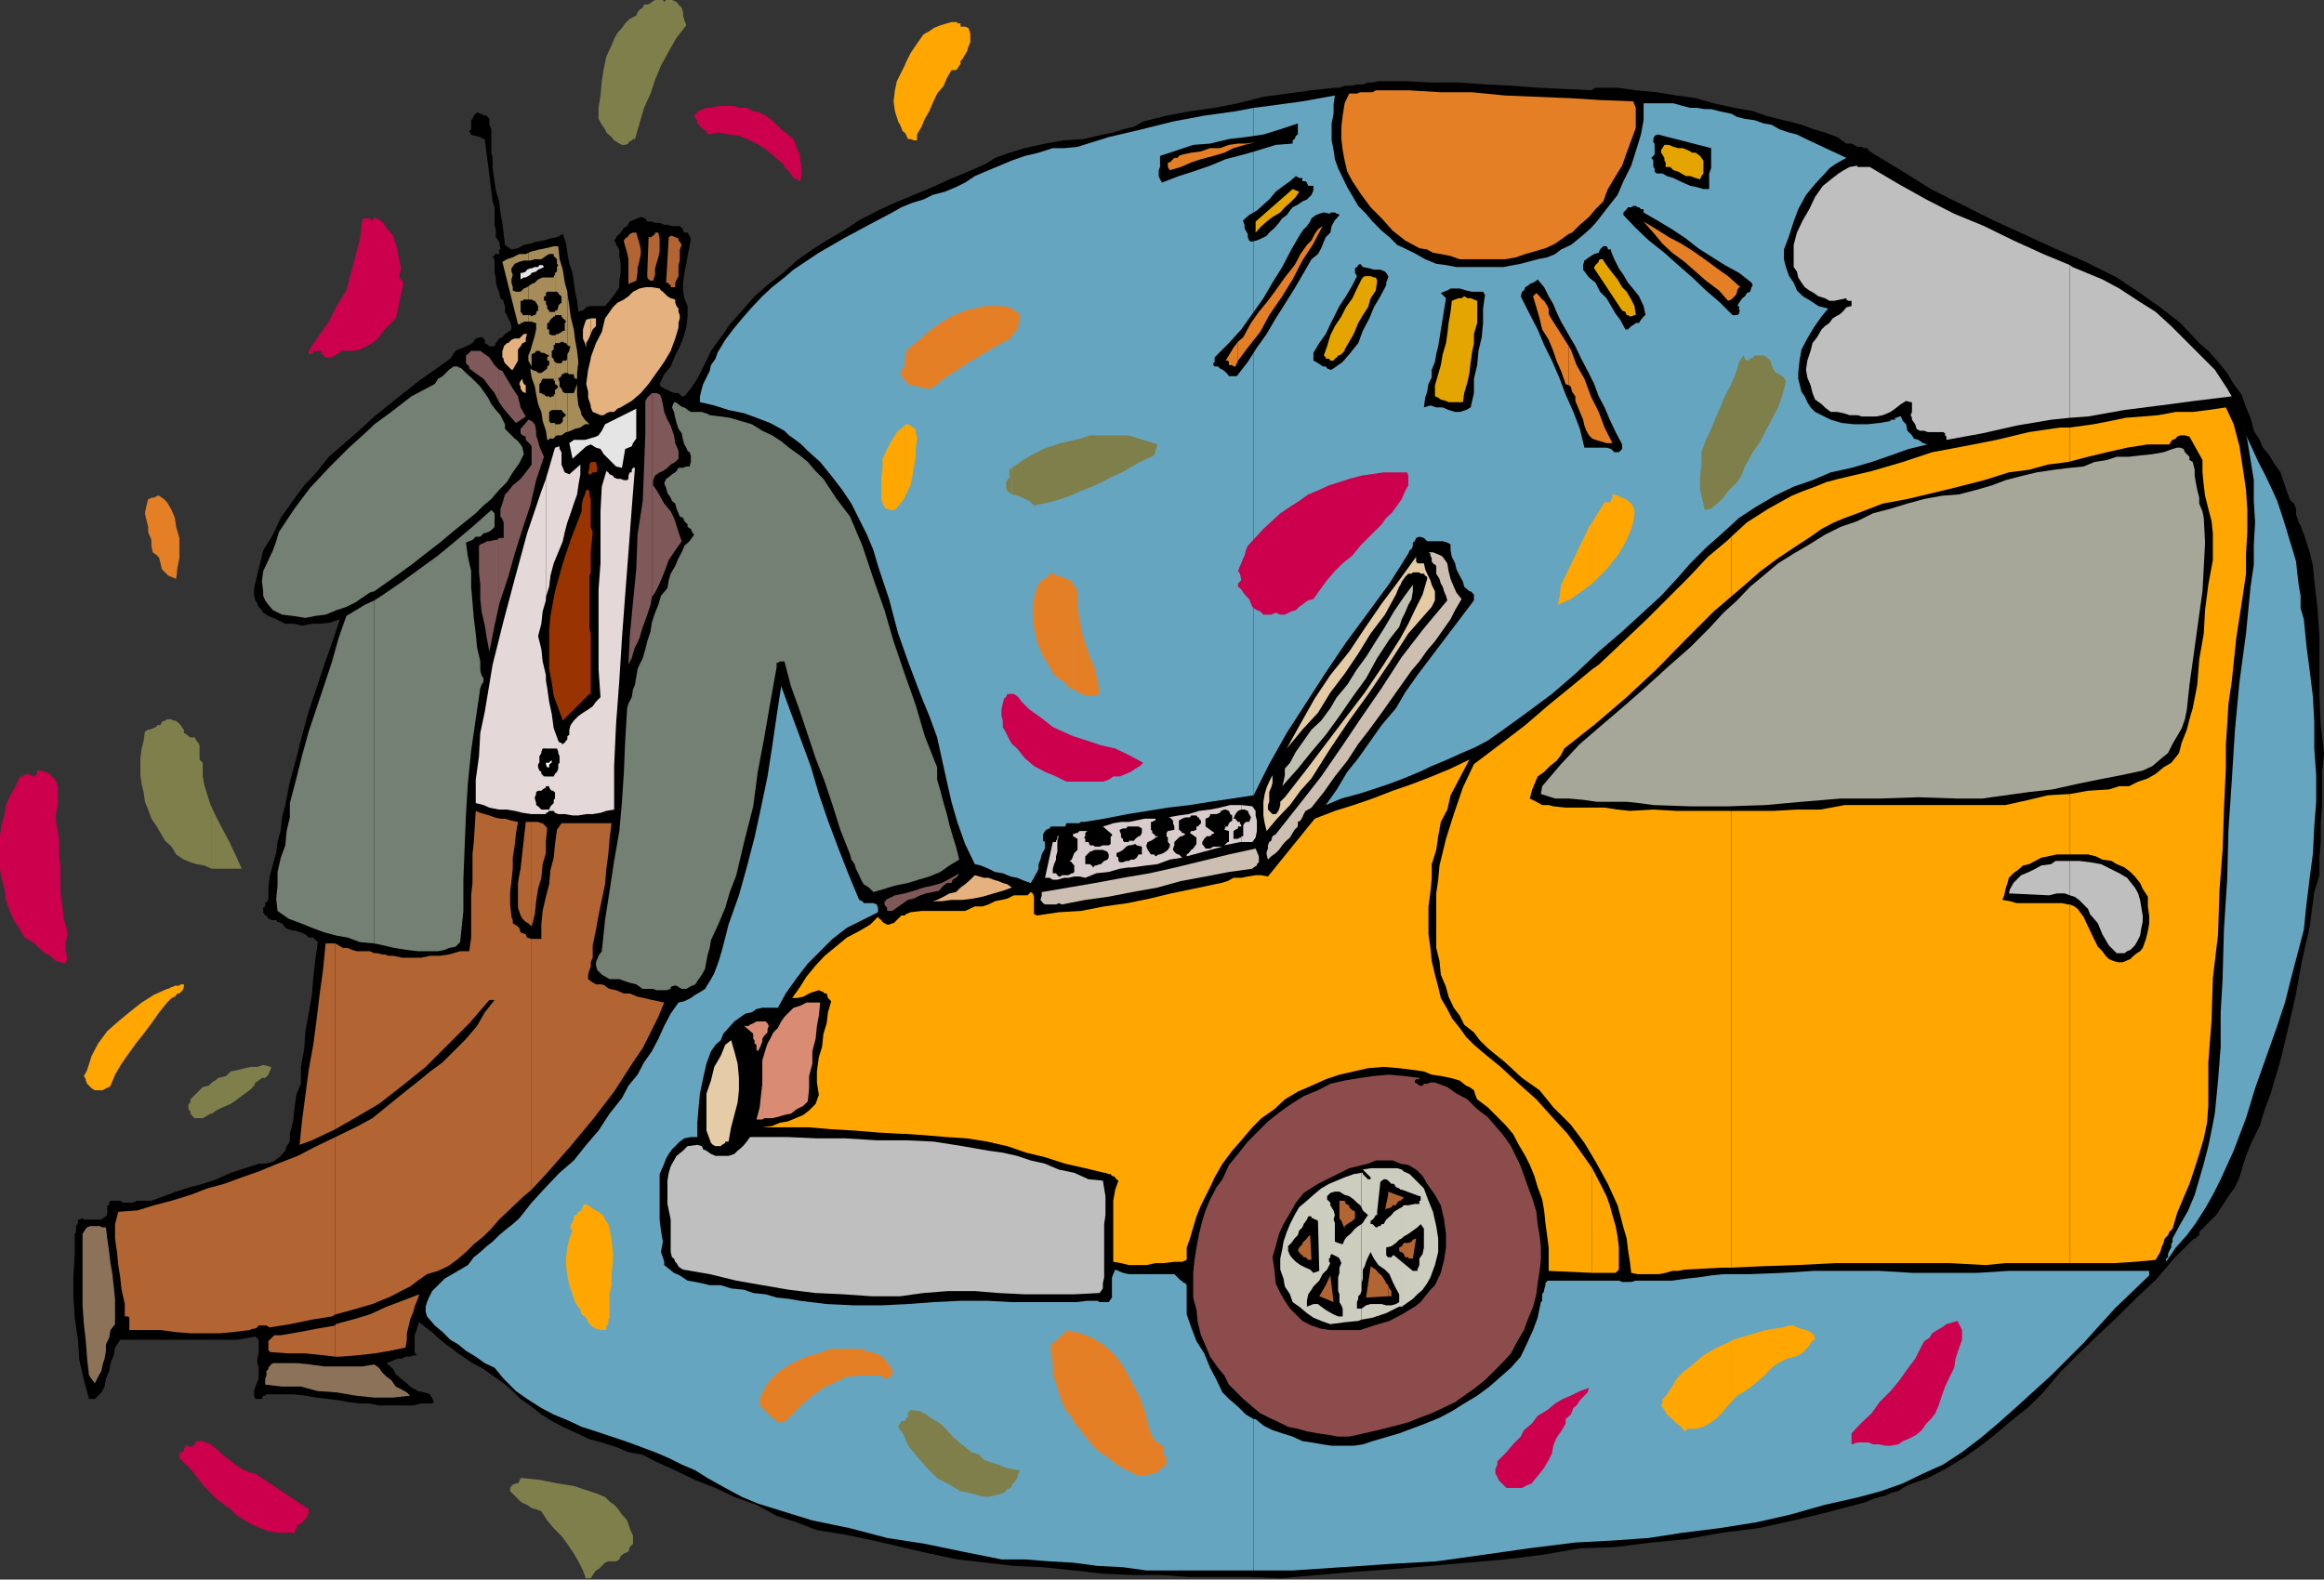 <svg xmlns="http://www.w3.org/2000/svg" width="357.602" height="243.098"><rect width="100%" height="100%" fill="#333333" stroke="none"/><path d="m244.8 13.898.7-.398h3.402l2.801.398 3.2.301 3.097.5 2.902.399 2.801.8 3.2.7 2.8.5 2 .699 1.899.5 1.699.402 1.902.5 1.899.7 1.699.5 1.902.699 1.399 1h.8l.399.199.5.3h.699l.3.2h.5l.403.5.297.203 4.8 2.898 4.302 2.7 4.8 2.402 4.801 2.398L311.301 36l4.8 2.2 4.801 2.097 4.801 2.402L329 44.9l3.402 2.398L335.5 49.7l2.902 3.098L339.801 54l1.5 1.7 1.402 1.698 1 1.7 1.2 1.601.699 2 .699 1.598.5 2 .902 1.402.5 1.2 1 1.199.7 1.199 1 1.402.398 1.2.5 1.5.5 1.398.199.3.5.403.3.797v.902l.2.5.203.7.297.5.703 1.898.7 2.203.5 2.098.199 2.199.5 4.3.3 4.602v8.899l.2 4.5.5 4.3-.301 2.899v5.3l-.2 2.602v2.899l-.199 2.402v2.7l-.8 2.597-.7 5.3-1.199 5.301-.902 5-1.2 5.301-1.199 5-1.5 5.098-.902 2.402-.797 2.598-1.203 2.402-.898 2.2-.5 1.601-.5 1.7-.7 1.5-1 1.398L342 185.5l-1 1.5-2.598 2.598v.5l-.3.199-.2.3h-.199l-.3.2-2.903 2.902-2.598 3.098-3.101 2.902-2.899 2.899-3.101 2.902-2.899 2.797-2.902 2.902-2.598 3.098-2.199 2.203-2.402 1.898-2.598 2.2-2.402 1.902-2.7 1.898-2.8 1.7-2.7 1.402-2.898 1-.902.5-.7.5-1 .2-1 .5-.898.198-1 .301-.902.399-1 .3-5.301 1.399-5 1.203-5.5 1.2-5.598.698-5.5 1-5.3.5-5.5.7-5.5.199-5.801 1-5.7.703-5.8.5-5.7.5-5.8.5-5.801.398-5.7.5-5.8.5-5-.199h-9.098l-4.402-.3h-4.297l-4.5-.2-4.402-.5-4.801-.5L156 241l-4.297-.5-4.402-.5-4.301-.902-4.297-1-4.3-1-4.301-.899-4.399-.699-3.101-1.203-3.102-1-3.098-1.7-3.402-1.199-2.898-1.398-3.102-1.203-3.098-1.5-3.101-1.399-1.899-1-2.199-.398-1.902-.8-2.2-.7-1.898-.5-1.902-.902-2.2-1-1.699-.899-1.601-1-1.5-1.199-1.7-1.203-1.199-1.2-1.402-1.199-1.7-1.199-1.398-1-1.699-.902-1-.7-1.203-.8-.898-.7-1-.699-1.2-1-.699-.699-1.203-.902-1-.797-.2.5-.198.7-.301.8v2.598l.3.5h-.5l-.5.199h-.699l-.5.3h-.699l-.5.2-.5.203-.703.297 1 .902.402.801.801.7.899.698.5.5 1.199.7 1 .199.902.3v.2l.297.3v.2l.203.203v.297L66.5 216h-1.7l-1.198.297H58.3L56.902 216h-1.5l-1.699-.203-1.601-.297-1.7-.203-1.699-.2-1.703-.3-1.898-.2H41l-.2.2h-.3l-.2.5h-1l-.198-.5v-.7l.199-.699.3-.699.2-.5v-1.902l-.2-.5v-.7l.2-.8v-2.098l-.5-.5-2.801.5h-18l-.797 1.2-.203 1.199-.5 1.199-.2 1.203-.5 1.2-.198 1.198-.5.899-1 1h-.899l-.8-2.899-.7-3.101-.203-3.098-.5-3.402-.2-3.098v-3.402l.2-3.098v-3.3l.203-.301v-.899l.297-.5v-.5h.203l.5-.199.2.2h2.699l.199-.2.5-.3.199-.2v-1.5h.3v-.402l.2-.301h1.5l.402.3h1.5l.7-.3H23.3l1.902-.7 1.899-.699 2.199-.699 1.902-.5 2.098-.699 2.199-1 2.203-.703 2.098-.7h1l1.199-.3.703-.5.5-.399.7-.8.199-.7.5-.699V174.5l.5-1.902.199-1.899.3-2.199.7-1.703v-2.598l.5-2.699.199-2.8.5-2.7.5-2.902.203-2.598.297-2.602.402-2.898-.699-.703H47.5l-.5-.5-.7-.297-.698-.203-1-.2-.7-.3-.5-.7h-.199l-.3-.199h-.2l-.203-.3h-.797l-.203-.2h-.2l-.3-.5h-.2l-.3-.5v-.699l.3-.199v-.5l.5-.5v-1.902l.2-1.7L42 133l.5-1.703.203-1.7.5-1.898.2-1.902.5-1.899.699-3.601 1-3.598.898-3.601 1-3.598 1.203-3.602 1.2-3.601 1.199-3.399 1.199-3.601-1.399.5-1.5.203H48l-1.5.297L45.3 96h-1.398l-1.402-.703-1.2-.5-.8-.5-.2-.399-.5-.5-.198-.5-.301-.5-.2-.699V90.5l.7-2.902.699-2.899 1.5-2.402 1.203-2.598 1.7-2.402 1.898-2.598 1.902-2 1.899-2.402 2.199-1.899 2.402-2.101 2.399-2.2 2.101-1.699 4.797-3.8 4.8-3.399.302-.5.5-.699.398-.203.8-.297.403-.203.5-.2.5-.3.5-.7.7-.199h.199l.3.2.2.199v.5l.5.3.199.2h.8l.2-.5.5-.7.5-.199.402-.5.5-.3.5-.399v-.5L78.5 49.5l-.297-.5-.203-.5-.297-.5v-.902l-.203-.5v-.301l-.5-.399-.2-1-.3-.699-.2-.699v-.8l-.198-.7v-1.902l-.301-.7h.3v-.3h.7v-.7H77V38.2l-.2-1-.5-.699v-1l-.198-.902v-2.7L75.8 31l-1.2-9.602h-.199l-.5-.3h-.199l-.5-.2h-.3L72.5 20.7l-.297-.5.297-.3v-1.4l.203-.203.2-.5.3-.297.2-.203.5.203.699.297h.3l.399.5v.902l.3.7V23.5l.2.797v1.601l.3 2 .2 1.399.5 1.703.199 1.7.3 1.597.2 1.703.203 1.7 1 .698 1-.199.899-.5 1-.199.898-.3 1.203-.2 1-.3 1-.2.899-.5.5 1.5.199 1.398.3 1.7.5 1.402.2 1.5.199 1.398.3 1.399L89 48l.5-.203h.203l.5-.5.5-.2h2.399l.699-.8.699-.899.8-1.199v-1L95.5 42v-1.402l-.2-1.2v-1l-.3-.5-.2-.199V37.5l-.3-.5.3-.3v-.2l.2-.203.3-.297.2-.203.5-.7.5-.3.402-.7.5-.199.7-.3.5-.2.699.2.3.5h.7l.5.199h.699l.703.3h.5l.7.2h1.199l.5.5v.203l.199.297h.5l.5.902-.2 1.2-.3 1.5-.2 1.199-.3 1.402-.2 1.5v1.2l.2 1.198.5 1.2v1.601l-.2 1.7-.5 1.699-.5 1.199-.699 1.402-.699 1.7-1 1.199-.703 1.5.203.402.5.297.5.203.5.297.7.203h.5l.5.5h.398l1-1.203 1-1.5.699-1.399.703-1.398.7-1.5 1-1.402.898-1.2 1-1.5 1.902-2.101 1.899-2.2L118.3 43.7l2.2-1.7 2.102-1.902 2.398-1.7L127.203 37l2.598-1.5 2.402-1.602 2.899-1.5 2.601-1.199L140.602 30l2.898-1.203 2.602-1.2L149 26.399l2.703-1.199 1.399-.902 1.398-.5 1.5-.5 1.703-.5 3.098-.7 2.902-.5 3.098-.199 2.902-.699 1.598-.3 1.5-.5 1.699-.399 1.402-.8 3.598-.903 3.8-.7 3.602-.5 3.598-.699 3.902-1 3.801-.5 3.598-.5 3.601-.398h.7l.8-.3h.899l1-.2h.902l.797-.3h.703l.899-.2h4.101l4.098.2h4.3l4.102.3 4.098.2 3.8.3 4.301.2 3.899.198"/><path fill="#66a5bf" d="m351.8 81.398.5 1.7.5 1.601.5 1.7.2 1.898.203 1.703.297 1.7v1.898l.5 1.699.402 4.101.5 3.801.5 4.098.2 3.8v4.102l.3 4.098v4.101l-.3 3.801-.2 4.098-.5 3.8-.5 4.102-.402 3.899-2 7.601-.898 3.598-1.2 3.601-1.699 4.801L347 167.5l-1.398 4.598-1.899 5-1 2.199-1 2.203-1.203 2.398-1.2 2.102-1.398 2.2-1.402 1.898-1.7 1.902-1.5 2.2v-.5l.302-.2v-.5l.199-.5.3-.5v-.5l.2-.402v-.5l1.199-2.2 1.203-2.101 1-2.399.7-2.398.699-2.402.699-2.7.5-2.398.5-2.602.5-5.101.402-5.2v-5.3l.297-5.098.203-7.601.5-7.7.2-7.699.5-7.402.5-8 .699-7.399 1-7.398.699-7.203.5-3.399v-3.101l.199-3.399-.2-3.3v-3.2l-.5-3.101-.5-3.098-.898-3.101.7 2.402.898 1.898 1 2.2 1 1.902.902 1.898 1 2.2.7 2.101.699 2.2M192.902 241.7h6l7.5-.5 7.399-.5 7.199-.403 7.203-1 7-1 7.2-.899 5.699-.3 5.601-.399 5.2-.8 5.597-.7 5.703-.902 5.297-1.2 5.3-1.5 5.302-1.199 3.3-.898 3.399-1.203 3.101-1.5 3.098-1.399 2.902-1.898 2.899-2.203 2.601-2.2 2.7-2.398 5.5-5 5-5 4.8-5.3 5.301-5.102v-.7h-21.601l-4.801.301h-10.098l-5-.3h-10.101l-4.801.3-5 .2h-4.098l-1.902.199-2 .3-1.899.2-2.101.3h-5.598l-.703.2h-1.398l-.5-.2h-11l-.301.403v.297l-.2.703v.2l-.3.5v1l-.2.198-.5 2.399-.699 1.902-1 2.2-.902 1.898-1.5 1.703-1.598 1.398-1.699 1.5-1.902 1.399-2 1.203-1.899 1.2-1.902 1-2.2.898-4 1.5-4.097 1.199-1.5.5-1.402.203h-3.399l-1.402-.203-1.7-.297-1.398-.203-1.5-.7-1.601-.5-1.5-.5-1.399-.699-1.199-1h-.3V241.7"/><path fill="#66a5bf" d="m192.902 218.398-1.199-.699-1.203-1.199-1.398-1.203-1-1-.899-1.899-1-1.898-.902-2.203-1.2-1.899-.8-2.101-.7-2v-4.5l-.199-.297-.5-.203v-.2h-.199l-1-1h-7l-.902-.199-1.2-.5-.3.7-.2.5v3.101l-.5.7h-1.398l-.3-.2H167.3l-1.7.2h-9.898l-3.8-.2H147.8l-4.098.2-4 .3-4.101.2H131.5l-4.297-.2-4.101-.5-1.7-.3-1.902-.2-1.7-.5-1.898-.199-1.402-.5-2-.203-1.598-.5h-1.699L108 197.5l-1-.203-1.2-.2-1.198-.8-.899-.399-1-.8-.5-.399v-.5L102 193.5l-.297-.8.297-1.602-.297-1.7-.203-1.699v-7l.703-1.601.297-.801.402-.7.5-.699 1.2-1.199.699-.5 1-.199h1v-2.203l.199-2.399.203-2.101.5-2.399.5-2.199.7-1.902.699-1 .8-.7.399-1 .8-.898.899-1 .703-.5 1-.699 1-.203.7-.5.898-.2h2.402l1.2-2.199 1.699-2.398 1.699-2.203 1.902-1.899 1.899-1.898 2.199-1.703 2.402-1.2 2.399-1.199v-.699l-.2-.5-.5-.199h-1.5l-.199-.3-.5-.2-1.703-4.102-1.598-4.101-1.5-4-1.402-4.098-1.2-4.101-1.5-4.098-1.597-4.3-1.5-4.102-.703 4.601-.7 4.801-.698 4.5-1 4.797-1 4.601-1.2 4.602-1.199 4.297-1.601 4.5-.5 2-.5 1.902-.5 1.7-.7 1.898-.5.902-.5.801-.402.7-.797.5-.703.398-.7.5-1 .5-.898.199-1.199 1.703-1 1.898-.902 2-1 1.899-1.2 1.703-1 1.898-1.398 1.7-1 1.902-1.902 2.398L92.1 174l-1.898 2.2-1.902 2.398-2.2 1.902-2.1 2.2-2.2 2.398-1.898 2.402-1 .898-.902.7-1.2 1-1 1-.898.699-1 .902-1 .801-.902 1.2-3.598 2.097-1.902 1.902-.5 1-.297.7-.203.699v.8l.203.7 1.2 1.402 1.199 1 1.199 1.2 1.199.698 1.203 1 1.5.899 1.399 1 1.5.703 1.398 1.7 1.902 1.898 1.7 1.199 2.199 1.402 1.902 1 2.399 1 1.898.899 2.203.699 4.5 1.5 4.598 1.703 2.101.898 2 1 2.098.899 1.902 1.203 2.7 1.5 2.601 1.398 2.399 1 2.898.899L125 234l5.8 1.2 5.7 1.5 5.8.898 5.802 1.199 6 1.203h3.601l3.797.297 3.602.203 3.8.5 3.899.2 3.601.5h16.5v-23.302m0-96 2.399-4.8 2.699-4.801 2.902-4.5L204 103.5l3.102-4.602 3.398-4.601 3.3-4.5 2.903-4.598.2-.5.3-.199.2-.5v-.5l.3-.203.2-.5.5-.2.699.2.5.5H222l.703.203.5.297v.902l.2 1 .5 1 .199.899.5 1 .5.902.199.797.8.703h.2l.5.5v.898l-8.7 11.5-1.898 2.7-1.402 2.402-2.2 2.598-1.699 2.402-1.902 2.7-1.7 2.097-1.597 2.703-1.703 2.398 2.402-1L209 122.2l2.203-.699 2.399-.8 2.398-.903 2.402-1 1.899-.899 2.402-1 2.2-1L227 115l1.902-1 2-1.402 4-2.899 3.899-2.902 3.601-3.098 3.598-3.402 3.602-3.098 3.601-3.3 2.399-2.2L258 89.098l2.102-2.399 2.398-2.402 2.703-2.399 2.399-2.199L270.203 78l2.899-1.703L276 74.898l2.902-1 2.801-1.199 3.2-.699 3.097-.902 2.902-1 2.801-1 2.899-.7-.7-.199-.699-.5-.703-.199-.297-.5-.703-.703-.2-1-.5-.5-.3-.7h-.2l-.5.2h-.198v.3h-.7v.2l-1.699.3-1.902.2h-2l-1.899-.2-1.699-.5-1.402-.699-1-.5-.7-.699-.5-.8-.398-.899-.5-.703-.3-1.2-.2-.8v-.899l.2-1.898.3-1.703.899-1.7 1-1.699L280.3 48.7l1-1.199-1.5-.402-1.2-.801-1.199-.7-.902-.898-.5-1.199-.7-1-.5-1.402-.3-1.2v-1.5l.8-2.101.7-2.2.703-1.898 1.2-2.199 1.398-1.703 1.5-1.598.699-.8 1-.7.902-.5.7-.402-6.2-2.899-1.402-.699-1.2-.3-1.5-.5-1.198-.7-1.2-.199-1.402-.5-1.5-.203-1.2-.297-.898-.5-1-.203-.902-.2-1.2-.3h-1l-1.198-.2h-1l-1.2-.3-.699-.2-.703-.199h-4.598V18.5l-.402 2.2-.797 2.597L251 25.5l-1.2 2.398-.898 2.102-1.5 1.898-1.699 2.2-.902 1-1 .902-1.2 1-.898.7-1.5.698-.902.7-1.2.5-1.5.3-2.601.7-2.7.5h-7.198l-1.602-.301-1.5-.2-1.7-.699-1.398-.8-1.402-.7-1.5-.699-1.2-1.199-1.198-1-1.399-1.402-1-1.2L209 31.7l-1.7-2.902-1.398-2.899-.5-1.398-.199-1.402-.3-1.5V19l.3-1.5v-1.402l.2-1.399-5 .899-5.102.699-2.399.3v105.801"/><path fill="#66a5bf" d="m192.902 16.598-2.601.5-5 .699-4.801.902-4.797 1.2-5.101 1.199-4.801 1.5-1.899.199H162l-2.2.703-2.097.5-2 .7-1.902.8-1.7.7-2.101.898-1.5 1-1.398.699-1.7.703-1.902.5-1.398.7-1.7.5-1.699.698-1.402.801-3.598 1.899-3.902 2.101L126 38.9l-3.898 2.601-1.399 1.2-1.902 1.5-1.5 1.398-1.598 1.699-1.5 1.703-1.402 1.7-1.2 1.597-1.199 2-.3.902-.7 1-.199.899-1 2-.203.699-.297 1.203v.898l2.2.5 2.199.7 2.398.5 1.902.699 2.098.8 2.203 1.2.7.703 1 .7.898.698 1 1 1.902 1.7 1.7 2.101 1.699 2.2L131 77.5l1.203 2.398 1.2 2.399 1 2.402.699 2.399 1.699 5.101 1.402 5.301 1.7 4.797 1.898 5 1.199 2.902 1.203 3.301.7 3.2.8 3.597.7 3.101.898 3.102 1.199 3.398L150 133l.902.2 1.2.5 1 .5 1.199.198 1.199.5 1 .2 1.203.5.899.3.5-.8.199-.399.3-.5.2-.5V133l.3-.703.2-.797.199-.402.3-.5v-1l-.3-.2v-1l.3-.5.2-.199.5-.199.203-.3h2.2l.199-.5h2l.199-.2h.5l3.101-.5 3.598-.703 6.203-1 3.399-.399 3.101-.5 3.399-.5 3.3-.5v-105.8"/><path d="M199.703 19v1.7l-.3.198-.2.5-.3.2v.5l-2.602.199-2.598.8-2.402.7-2.7.703-2.398 1-2.601.898-2.2.7-2.601 1-.301-.5-.2-.5v-.899l.2-.5V24l2.703-.902 2.399-.801 2.601-.2 2.899-.699 2.601-.3 2.7-.399 2.597-.8 2.703-.899m63.597 3.797v3.101l-.3.801v2.399h-.898l-1-.301-1-.2-.7-.3-.902-.399-1-.5-1-.3-.7-.399h-.898l-.3-.3v-.5l-.2-.2v-1l-.3-.402.5-.5v-1.7l-.2-.199v-.5l.2-.5.5-.199 8.199 2.098m-61.199 5.801v.699L201.8 30l-.7.7-.699.3-.699.5-.8.398-.403.5-.5.7-.7.5-.5.699-.698.8-.801.7-.399.5-.8.402-.7.301-.902.2-.297-.2-.203-.5V36l-.297-.5-.203-.402v-.5l-.2-.5v-.2l.903-.8 1.2-.7 1-.898.898-.8 1-1.2 1.199-.902 1-.7.902-.8.5.3h.5v.5h.5l.2.2.199.5h.8m50.802 4.102 2.399 1.398 2 1.199 2.101 1.402 1.899 1.5 2.199 1.399 1.902 1.199 2.2 1.203 1.898 1.5.203.398-.203.301-.2.7-.5.199-.3.5-.398.3-.301.399-.5.8h.3v.7h.2l-.2.203v.297l-.3.203h-.7l-1.898-1.902-2.203-1.899-2.098-2L258 40.598l-1.898-1.7L253.703 37l-2-1.902-1.902-2v-.399l.5-.5.199-.3h.5l.3-.2h.403l.297.2h.203l.297.3h.402v.5m-46.8.399-.7.8-.5.899-.199 1-.703.703-.297.7-.402 1-.5.898-1 .8L200.6 42l-1.398 2.398-1.5 2.399L196.301 49l-1.399 2.398-1.5 2.102L192 55.7l-1.7 2.198h-1.198l-.2-.3-.5-.5-.3-.2-.399-.199-.3-.3h-.5l-.2-.2v-.3l.2-.2V55l2.199-2.203L191 50.699l1.703-2.402 1.7-2.399L195.8 43.5l1.5-2.402 1.402-2.7 1.4-2.398.5-.703.5-.5.5-.7.199-.5.699-.5.5-.199.703-.199 1 .2v-.2h.7l.3.2h.2l.199.199"/><path fill="#b26532" d="m97.902 43.2-1.199.5v-3.802l-.203-1-.297-1L96 37.2V37l.203-.3.297-.2.203-.203.2-.297.5-.203h.5l.199.703.3 1 .2.898v.7l-.2 1-.3 1.199V42l-.2 1.2m3.398-7.403.2.902v2l-.2.899-.3 1-.2.699v1l-.3.902h-.398L99.8 43l-.2-.3V42l.2-5.5h.5v-.203h.199l.3-.297v-.203h.5m3.603 1.903-.3.698v1.7l-.2.699V42.5l-.5 1v.7h-.699v-.302l-.3-.199-.2-.199h-.203l.402-7 .301-.203h.2l.5.203.5.2v.3l.199.2.3.5"/><path fill="#a58c59" d="M81.3 49.5h.5l.5.2h.2v1l-.2.898-.198.699-.301 1-.2.703-.3.7v.8l.5.898V54.5l.5-.203L82.5 54h.5l.3.297h.403L84 54.5l.5.2-.297.3v.5h.297v.7l-.297.198v.301l-.203.2-.297.199-.402.3h-.5l-.301-.3h-.2l-.5-.2V56.7l-.198.2.199 1.199.5 1.402.199 1.2.3 1.5.5 1.198.2 1.399.5 1.5.203 1.402h.297v-.2h.703l.2-.3v-2.102h-.7l-.203-.301v-1.399l.402-.3h.5v-2.399h-.199V61h-.3l-.2.2-.203-.2H84l-.297-.3H83.5l-.2-.2H83v-1.402l.3-.301v-.2l.2-.3h1.703v.3h.2V55.7l-.2-.199v-.3l-.3-.2v-1l.3-.203v-.7h.2v-1.5h-.5l-.403-.199V50.7h-.297v-1h.297v-.2l.203-.3.5-.5h.2V48H84.5v-.203l-.297-.297v-.402L84 46.797v-.5h-.297v-.7H84v-.5l.203-.199h1.2v-7h-.2L84 38.2l-1 .2-1.2.3-.5.2v7.199h.5l.302.199h.199l.199.3.3.5v.7l-.3.203v.297l-.2.203h-.198l-.301.2-.2-.2h-.3v1"/><path fill="#a58c59" d="M81.3 48.5h-.898v-.203l-.3-.297v-1.703h.3l.2-.2h.699v-7.199l-.399.2h-1l-1 .5-.902.3-.7.399 2.403 9.601h.399V49.7h.3l.2-.199h.699v-1M85.402 67.2l.301-.2h.7l.699-.5h.199v-6h-.399l-.3-.203-.2-.5-.3-.297v-.703l-.2-.5.2-.2.3-.199v-.3h.2l.3-.2h.399V55.2l-.2.301h-.5l-.199.398h-.699l-.3-.199v3.399l.3.199.2.203-.2.297-.3.203v3.098h1l.199.3.5.5-.2.2-.3.199v.5l-.2.3-.3.2h-.7v-.2V67.2m0-14.102v-.301h.7l.3-.2h.2l.3.2h.2l.199.3v-8.199l-.399-1.398-.3-2-.5-1.602-.2-2h-.5v7h.301l.2.2.199.3.3.2v1l-.3.199-.2.3v.2l-.199.5h-.3v.902-.199h1v.2l.199.3.3.2.2.3-.2.2v1.198h-.3l-.2.2-.5.3h-.199l-.3.2v1.5"/><path fill="#a58c59" d="m87.3 66.5.5-.203.7-.297.8-.203.7-.5h.703l-.703-.7-.5-.699-.2-.8-.3-.7-.2-1.699v-3.3l.2-1.7L88.8 54l-.3-1.703-.2-1.598-.5-2-.198-1.601-.301-2v-.2 8.2l.3.199h.2l-.2.5V54l-.3.5v2.898l.3.2h.7v.3l.199.399h.3v.8l-.5 1.403h-1v6"/><path d="m247.902 38.7.5 1.198.7 1.399.699 1 .699 1.203 1 1.2.703.898.7 1.5.3 1.402-.3.2-.2.3-.203.2-.297.5h-.5l-.203.198-.5.301-.5.5h-.398l-.801-1.5-.7-.902-1.398-2.399-1-1-.703-1.398-1-.8-.898-1.2v-.703l.199-.7.3-.199.399-.3.8-.5.7-.2.203-.5.5-.5h.5l.2.301v.2h.5v.3M85.902 40.797l-.199.3v.7l-.3.203v.297l-.2.203v.2H83.5l-.7.3-.5.5-.5.2-.698.5-.5.198-.5.5h-.7l-.5-.199v-.5l-.199-.699V43l.2-.703-.2-.5v-.5l.5-.7.7-.3.699-.2h1l.699-.199h1l.699-.5.5-.3h.703v.3l.5.5v.7l.2.199M213.3 43.898l-.898 1.7-1 1.699-.699 1.703-1 1.898-.703 1.899-1.2 1.5-1.198 1.402-1.7 1.2h-.199l-.5-.2-.203-.3h-.5l-.2-.2-.5-.3-.3-.2-.398-.199v-1.203l.898-1.5 1-1.399.703-1.5.7-1.398.699-1.402 1-1.5 1-1.7.699-1.398-.301-.5v-.703l.3-.2.2-.3.3-.2.403.5 1 .2.7.203h1l.699.297.199.203.3.5v.2l-.3.8v.398m29.101 9.399.899 1.902 1 1.899 1 2L246 61l.902 1.7.801 1.898.899 1.902 1 1.898v.7l-.5.5h-.7l-.5-.5-.699-.2h-3.402L243.1 66l-1-2.602-1.199-2.699-.902-2.402-1.2-2.797-1.198-2.402-1-2.399L235.203 48 234 45.598l.203-.7.297-.199.203-.5.5-.3.2-.2.5-.199.5-.3.199-.2 1 1.2.699 1.398.699 1.199.5 1.203.703 1.5.7 1.2.8 1.398.7 1.199M228.5 45.398l-.297 2.102v2.2L228 51.897 227.5 54l-.2 2.2-.5 2.097V60.5l-.5 2.2-.698.398-1 .3h-.7l-1-.3-.902-.399h-1l-.898-.3-1 .3.199-1.5.3-.902.2-1.2.5-1v-1.199l.5-1.199L221 54.5l.3-1.203 1.2-7.399-.797-.8 1-.399.5-.3h1.399l1 .3.898.2h1.703l.297.5"/><path fill="#7f7f4c" d="m274.5 58.098.3.699-.5 1.902-.698 2-1 1.899-.899 1.699-1 1.902-1 1.399-1.203 2.199-.7 1.703-.5.7-1.398 1.398-.5.699-.699.8-.5.403-.902.797-1 .203-.2-1-.3-1.203-.2-.899V73l.2-1.203v-2.2l.699-1.898.8-1.699.7-1.703.703-1.598.7-1.699 1-1.902.699-1.7.5-1.699.699-1 .199.5.3.301h.2l.3-.3.403-.2.297-.3h1.402l.5.3.5.5.2.7.3.698.399.5.5.2.699.5m-241.898 113.3.699-.5 1-.5 1.199-.5 1-.699.902-.699 1-.703.7-.7.199-.5.5-.3.5-.399h.5l.5-.5.199-.5.203-.5v-.199l-1.203-.3-.898.3h-1l-.899.2-1.203.3-1 .2-.7.699-1.198.3-.5.399-.5.3v4.801m0-4.8-.5.5-.899.199-1.902 1.902v.5l-.301.2v.8l.3.399v.3l.2.2.203.3.297.2h1.203l1.2-.7h.199v-4.8m0-32.898h4.601l-1-2.2-.902-1.902-1-1.899-1-1.902-.7-1.5v9.402"/><path fill="#7f7f4c" d="m32.602 124.297-.2-.399-.699-2.199-.3-1-.2-1.199v-2.102l-.5-.5V114.7l-.203-.402-.297-.297-.203-.5h-.7l-.3-.203-.2-.2-.5-.3v-.5l-.198-.2-.301-.5-.5-.5-.399-.199h-.3l-.2-.199h-.699l-.3.2-.5.199-.2.5h-.5l-.203.3-1 .399h-.2l-.5.3-.198 1.403-.301 1.2-.2 1.5v2.597l.2 1.402.3 1.2.2 1.5.5 1.199.5 1.402.699 1 .703 1.2.7 1.198 1 .899.699 1.203 1.199.797 1 .402.902.301 1.2.2 1.199.5v-9.403M94.5 240.297h.3l.5-.297.2-.5.5-.402.703-.301.2-.7.5-.5v-1.199l-.5-1.199L96.5 234l-.797-.902-.703-1-.5-.5v8.699m0-8.699-.7-.5-.698-.7-1.2-.5-1.199-.398-2.402-.8-2.598-.403-2.402-.5-2.7-.297h-.5l-.199.5-.199.297h-.3l-.5.203-.2.2-.203.3v.5l.402.398 1.2 1.2.5.3.5.2.699.5.699.199.8.3.903 1.403 1 1.2 1.2 1.198.898 1.2 1 1.5.699 1.199.703 1.402.5 1.399v-.2h.7l.3-.5.5-.699.399-.199 1-1 .5-.203h.898v-8.7m0-209.999.8.5.403.199h.5l.5-.2v-.199l.5-.3.2-.2h.3l.7-2.398.699-2.402 1-2.2.699-2.101.902-2.2 1.2-2.199 1.199-2.101 1.5-1.899-.301-.8-.2-.7v-.5l-.199-.699-.5-.5-.3-.402-.7-.297h-.902l-.297.297L102 0h-1.2l-.5.297-.198.203-.5.2h-.5l-.2.5-.5.3-.3.398-.2.5-1 .5-.699.7-.5.699-.703.8-.5.903v15.598M94.5 6l-.398 1-.801 1.7-.399 1.898-.3 1.902-.2 2.2-.3 1.898v1.699l.5.902.5.7.199.5.8.699.399.5V6m61.203 222.7v-.2l.5-.5.297-.5.203-.703.2-.5-1.2-.2v2.602m0-2.601-.902-.2-1.2-.5-1-.3-1.199-.399-.699-.8-1.203-.399-1-.8-.898-.7-1-.902-.899-1-1-1-1.203-.7-1-.699-.898-.5-1.5-.199-.2.2-.199.3v.7h-.3v.198l-.2.301h-.5l-.203.399-.297.5.297.5.203.199.5.8.2.7.3.5.2.402 1.398 1.7 1.5 1.699 1.402 1.402 1.899 1 1.699 1 1.902.398 1 .301 1.2.2 1-.2 1.199-.3.398-.2.5-.5.5-.199.203-.3v-2.602m0-150 1 .199 1 .5.7.3.699.7 2.398-.5 2.402-.7 2.399-1 2.199-.898 2.402-1.199 2.098-1 2.402-1.402 2.2-1 .5-1.7-1.5-.5-1.399-.398-1.5-.5h-6l-1.402.5-3.098.7-2.703.898-2.797 1.5-2 1.402v4.098"/><path fill="#7f7f4c" d="m155.703 72-.402.297v.902h.199l-.5.7-.2.3v.899l.2.5.703.5V72"/><path fill="#7f5959" d="m147.602 134.398-.301.5-.2.2-.5.3-.199.5h-.699l-.5.399-.3.3-.403.5-1 .2-1 .203-.898.297-1 .5-.899.203-1 .7-.703.5-.7.5h-.8v-.5l-.2-.2-.198-.3v-.5h.199v-.2l1.402-.703 1.5-.297 1.399-.402 1.5-.5 1.398-.301 1.402-.399 1.5-.8 1.2-.7M76.8 93.098l.2-.7 1.203-3.601 1-3.598 1.2-3.8 1.199-3.602.898-3.899 1.203-3.601L83 68.699l-.2-.8-.3-.899v-.703l-.2-1-.5-.5-.5-.2-.398.5-.8.903v.7l.3.3.5.2v.5l.7.698.199.301V71.5l-.899 1.2-.8 1-1.2 1-.699.898-.5.5-.203.699-.2.703-.3.797V79.5l.3.398.2.5v2.399h-.7v10.3"/><path fill="#7f5959" d="m76.8 82.797-.3.3h-.398l-.801.2h-.399l-.3.203-.7.297-.199.203v4.098l.2 1.902v2.2l.199 1.898.5 2.199.3 1.902.399 2.098.8-4 .7-3.2v-10.3M76.8 61.898l.7 1 1 1.2.902 1 1.5-1-.8-1.399L79.703 61l-.8-1.203-.903-1.5-.7-1.2-.5-.199v5"/><path fill="#7f5959" d="m76.8 56.898-.698-.699L75.3 55l-1.399-1H72.5l-.5.5-.297.2v1.198L72 56.2l.203.2v.3l1.2.899 1 .699.898 1.203.8 1 .7 1.398v-5M100.3 91.898l.5-.699.7-1.402.703-1.7.7-1.898 1-1.5 1-1.402-.5-1.399-.301-1-.399-1.199-.5-1-1-1.199-.5-.902-.703-1.2-.5-.699v-.8l.3-.7.7-.5.5-.199.703-.5.5-.5.7-.402.5-.5v-1.2l-.5-1.199-.2-1.199-.5-1.5-.5-.902-.5-1.2L102 62.2l-.297-1.2-.203-.3-.5-.2h-.7v31.398"/><path fill="#7f5959" d="m100.3 60.5-.698.7-.301.5v5l-.2 5.3-.199 5.098-.8 5.199-.2 5.3-.5 5.102-.5 5.2-.199 4.398.5-1 .2-.7.3-1 .399-.699.3-.699.2-.699.3-1 .7-1.902.5-1.5.199-1.2V60.5"/><path fill="#ffa600" d="M28.3 151.5v.398l-.198.5-.5.5H27.3l-.399.5-.5.2-.699.699-1.203 1.5-1.2 1.703-1.198 1.598-1.2 1.5-1 1.402-1.199 1.7-1 1.698-.703 1.7-.2.199-.5.203-.5.297h-1.198l-.5-.297-.399-.402-.3-.301-.2-.5v-.2l-.3-.5.3-.5.2-.398.699-2.199 1-1.902 1.398-1.899 1.703-1.5 1.7-1.402 1.898-1.5 1.902-1.2 2-.898h.2l.5-.3h.199l.3-.2h.7l.199-.199h.5m65.5 37.598.302 1.699.199 1.902v1.5l-.2 1.899v1.699l-.3 1.402v3.598l-.2.3v.7l-.3.203v.5l-.2.2h-.5l-.898-.2-.8-.5-.403-.5-.297-.703-.703-.5-.2-.7-.5-.699-.3-.5-.398-1.199-.5-1.402-.301-1.5-.2-1.399V193.5l.2-1.5.3-1.402.5-1.2-.3-.3v-.7l.3-.199v-.3l.2-.2v-.5L88.5 187h.3v-.3l.2-.2.5-.203V186l.203-.203v-.297l.297-.203.5.203.703.5.5.297.7.402.5.5.199.5.5.7.199.699m45.402-14.598 2.899.2 3.601.3 3.098.2 3.101.5 3.098.698 2.902 1 2.899.7 3.101 1 3.098.699 2.902.703h.2l.5.2h.3l.2.3h.199l.3.2.2.3.3.2-.5 1.398-.3 1.699v9.402l1.199.2 1.203.3h2.7l1.398-.3H179l1.703-.2h1.2l.699-.3V192l.5-1.402 1-3.399.699-1.699.699-1.402.703-1.399.7-1.5 1.199-2.101 1.5-2L191 175.5l1.703-2 1.399-1.402 2-1.399 1.601-1.5 2-1.199 2.098-.902 2.199-1 2.102-.7 4.398-1 2.402-.199 2.399.2 2.402.3 1.399.2 1.199.5 1.402.199 1.5.3 1.399.399 1 .8.5.2.699.5.199.703.3.7 1.602 1.198 2.7 2.7 1.199 1.402.902 1.7 1 1.698.7 1.399.699 1.703.5 1.7.699 1.898.3 1.699.2 1.902.5 3.801v3.598l6.699.3v-16.101l-1.898-2.7-1.899-2.597-2.203-2.402-2.598-2.899-2.699-2.402-2.8-2.598-2.7-2.199-1.402-1.203-1.2-1.2-1-1.398-1.199-1.5-.699-1.402-1-1.7-.402-1.699-.5-1.898-.5-2.102-.2-2-.3-2.101V139.5l.3-2.203.2-2.2V133l.699-2.203.3-2.098.403-2.199 1-1.902.5-2.2.899-1.699 1-1.902 1-1.899-2.899 1.399-2.902 1.203-3.098 1.2-2.902 1-3.098 1.198-2.902 1-2.899.899-3.101 1.203-7.2 8.898-1-.199h-.898l-1.203.2-1 .199h-1.2l-.898.5-1 .3-1 .2-3.3.699-3.399.703-3.3.797-3.403.703-3.598.5-3.601.7-3.399.198-3.3.5-.5-.199V138l-.2-.5-.3-.203-.5.5H156l-1 .5-.898.203-1 .2-1 .5-.899.3H150l-1.5.7h-6.7l-1.698.198-.7.301-.199.2V174.5m0-33.602h-.5l-.703.7-.5.5h-.2l-.5.199h-.3l-.398-.2-.301-.199-.2-.3-.3-.2-.2-.3-1.199 1.199-1.699 1-1.902 1-1.7 1.402-1.699 1.399-1.402 1.5-1.398 1.699-1 1.601-1.2 1.7h.7l1-.2.898-.5.5-.199 1-.3.703.3.2.2h.3l.2.699.5.5-.5 1.699-.2 1.703-.5 1.598-.203 2-.5 1.601-.297 2.2v1.699L126 168.5l-.5 1.398-1 1-.898.7-2.399 1-1.203.199-1.2.5-1.5.203h7.2l3.402.297 3.598.203 3.602.297 3.601.203h.5v-33.602m0-64.3.2-.5.699-1.399.3-1.5.2-1.199.3-1.703v-1.399l.2-1.199v-.5l-.2-.5V66l-.5-.203-.3-.297-.399-.203h-.3l-.2.203v11.098"/><path fill="#ffa600" d="m139.203 65.5-1.203 1-.7 1.2-.8 1.398-.7 1.5V72l-.198 1.7v3.097l.199.5v.203l.3.5.2.297h.199l.5.203h.703l1-1.203.5-.7V65.5m0-45.102.2.301.3.7h.399l.5.199h.5v-.899l.699-1.199.5-1.203.699-1.2.5-1.199.703-1.5 1-1.199.5-1.199.7-1.203h.699l.199-.2.3-.5.2-.199v-.5l.3-.3.2-.399.199-.3.3-.5.2-.7.3-.699V5.098l-.3-.801-.5-.2h-.7v-.5h-.5v-.199h-.898l-.699.2-1 .3-1 .399-.703.5-.898.5-.5.703-.7 1-.8 1.2-.7 1.398-.199.5v10.3m0-10.3-.5 1L138 12.5l-.297 1.398-.203 1.7.203 1.5.5 1.601.297.5.203.5.2.5.3.2V10.097M245 195.898h3.602l.5-.5V192l-.2-1.703-.3-1.598-.5-1.699-.399-1.5-.5-1.402-.703-1.399-1.5-2.902v16.101"/><path fill="#ffa600" d="m245 177.898.703 1.2 1.7 3.101 1.5 3.301.898 3.398.5 1.7.199 1.699.3 1.902.2 1.7 1 .199h3.3l1-.2 1-.3h.903l1-.2 5.7-.3h1.5v-112.5l-.5.5-3.102 2.601-2.899 3.098-6.5 6.5-3.8 3.601-3.602 3.399-1 .703v74.898M245 103l-2.898 2.398-3.801 3.102-3.598 3.098-3.8 2.902-4.102 3.098-1.7 3.601-1.398 4.098-1.203 3.8-1 4.102-.2 2.2-.3 2.101v8.398l.5 2 .203 2.102.797 1.898.402 1.5.801 1.7.899 1.199.699 1.402 1.5 1.2.902 1.199 1.2 1.199 2.699 2.203 2.601 2.398 2.7 1.899 2.097 2.601 2.703 2.7 2.098 2.8 1.199 2V103m0-13.203.5-.5 1.703-1.7 1.7-2.097 1.199-2 .398-.902.5-1.2.3-1 .2-1.199V78.5l-.2-.5-.3-.5-.5-.402-.398-.301-.5-.2-.7-.3-.5-.2h-.3v.7h-.2v.3l-.199.2h-.8L245 80.398v9.399"/><path fill="#ffa600" d="m245 80.398-.5.7-.7 1.5-.698 1.402-.7 1.5-.699 1.398-.8 1.7-.7 1.402-.203 1.7-.297 1.398 2-.899 2.098-1.5 1.199-.902v-9.399m21.402 135.399.2-.297.699-.703 1.199-.7 1-.699 1.203-1 1-.898.899-1 1-.703 1.398-.7 1.203-.3.5-.2.5-.3.5-.399.2-.3.5-.5.199-.399.5-.5h.199l-.2-.699-.5-.5-.699-.3-.699-.2-.703-.203-.5-.297h-.7l-1 .297-2.597.402-2.703.801-2.398.7-.2.198v9.399"/><path fill="#ffa600" d="m266.402 206.398-2.199 1-2.101 1.2-2.2 1.902-1 .7-.902 1-.7 1.198-.8 1.2-.398.5-.301.199V216l-.2.297.5.703.399.7.8.698.7.7.703.5.5.699.5-.399h1.2l1.199-.3.898-.5 1-.7.902-.898.801-1 .7-.703v-9.399m-.001-11.3 4.301-.2 5.797-.199 6-.3H300l5.5.3 3.102-.3h9.898v-55.2h-.297l-.902-.199h-7l-1-.3-1.2-.2.301-.703.2-1 .3-.899.2-.8.699-.7.699-.5.8-.699.903-.199 1.899-1 2.398-.5h2V65.797H317l-4.797.703-5 1.2-5.101 1-4.801.898-4.5 1.5L288 72.5l-5.098 1.2-1.902.5-1.7.698-1.898.7-1.699.699-3.601 2-3.301 2.101-2.399 2.2v112.5"/><path fill="#ffa600" d="M318.5 194.398h6.902l3.098-.199 3.203-.3.399-.7.3-.5.2-.699.3-.703.2-.7.5-.5.199-.5.5-.5.699-2.398 1-2.402.902-2.098.801-2.402.7-2.2.699-2.398.5-2.402.199-2.598V163.5l.5-6.5.199-6.5.8-6.703.2-6.5.5-6.5.203-6.2.297-6.5V114.7l.203-3.101.2-3.301.5-3.399.699-6.699 1-6.5.5-3.402V85.2l.199-3.3v-3.4l-.2-3.102-.5-3.398-.5-3.3-.898-3.403-1.203-2.598-2.7.399-2.398.3h-2.601l-2.7.5-2.398.2-2.601.199-2.399.5-2.601.5-3.602.5V131.5h2.8l1.2.297 1 .5 1.402.203.801.5 1.2.5.898.7.699.698.8 1 .403.899.797 1.203v1.5l.203 1.398v1.2l-.203 1.199-.297 1.203-.5 1.398-.402.5-.5.301-.5.399-.5.5-.7.3-.5.2h-.699l-.699-.2-.703-.3-.5-.5-.5-.7-.7-.699-.698-1.402-.801-1.7-.7-1.5-.898-1.199-.5-.398-.703-.3v55.198"/><path fill="#e5e5e5" d="m96.203 69.098-.5 2.902-.902-.203-1.899-1.899-.5-.8-.699-.2-.8-.5-.7.301-2.101 1.899-.5-2.399.699-.5H90l.703-.199 1-.3.399-.2.5-.703.5-1 4.8-2.399V67.5l-.5.7-.199.5-1 .398m-12.5-28-.402.199-.5.203-.301.297-.7.203-.198.297-.7.402h-.3l-.5.301v-1h.3l.5-.203.2-.297.5-.203h.199l.5-.2h.5l.199-.3h.5l.203.3"/><path d="M338.902 70.797v1.902l.2 2 .199 1.598.5 2 .5 1.902.199 1.899v4.101L339.8 90l-.5 3.898-.198 3.602-.7 4-.3 3.898-.7 3.602-.5 1.7-.402 1.597-.797 2-.402 1.601-1.2 1.5-1.199.7-1.199 1-1.203.699-1.5.5-1.398.703h-1.5l-1.602.5-3.2.2-2.8.5-3.398.198-2.899.7-3.601.8h-24.7l-3.8.7H276.5l-3.598.199H258l-3.598-.2-3.601.2-1.899-.2-2-.3h-6l-1.902-.2-.7-.199h-1l-.898-.5-1-.5.301-1.199.399-1 .5-1.199 1-.703.898-.899 1-.8.703-.899.5-1 4.797-3.8 4.8-4.102 4.602-4.297 4.5-4.602 4.301-4.3L268.5 90l2.402-2.102 2.7-2L276 84.297l2.602-1.7 1.699-1.199 1.902-1 1.7-.699L285.8 79l3.902-1.5 3.797-.703 3.8-.899 4.102-1 3.899-1 3.8-1.199 3.102-.402 2.899-.797 3.101-.402 3.098-.801 2.902-.7 3.098-.699 3.199-.5h3.3l.302-.5.199-.199.5-.199.199-.3.5-.2h.703l.7.2 2 3.597"/><path fill="#e5d8d8" d="M84 125.098h.203l.297-.301h.703l.2.3.5.2h1l1.199.203H89l1.203-.203h1l1.2-.2.898-.3 1.199-.2v-6.699l.3-6.5.5-6.699.403-6.5.5-6.699.5-6.5.5-6.703.5-6.297h-.3l-.2.297v.402h-.3l-.2.5v.5l-.203.2H96l-.5-.2H95l-.5-.199-.2-.3-.5-.2-.198-.3-.301-.2-.7 2.398-.199 3.801v8l-.3 4V103l.3 4.297-.699.703-.5.7-.703.5-.797.5-.703.5-.7.698-.5.7-.198.699v.8l-.301.2v.5l-.2.203-.199.297-.3.203h-.2v-.203h-.3l-.2-.297-.699-1.902-.3-2.2L84.5 108l-.297-2.102L84 104.7v10.5h1.703l.2.5v.2l.199.5v1l-.2.199v.699l-.199.5-.3.3-.2.403H84v1.7-.2h.5v.2l.203.3.2.2h.3v.198h.2v1l-.2.2v.5l-.5.5-.203.5H84v.5m0-.501h-.7l-.5-.5-.3-.2v-.3l-.2-.7v-.199l.2-.5v-.3l.3-.2h.5l.2-.199.5-.3v-1.7h-.297l-.402-.402v-.301l-.301-.2-.2-.5v-.5l.2-.199v-1l.3-.5v-.199l.2-.5h.5v-11.3l-.5-2.102-.2-1.899-.5-2L83.3 96l.2-1.902.5-1.7V73.7l-.7 1.899-2.198 6.5-1.899 7L77.5 95.5l-1.7 6.797-1.198 7.203-.7 3.297-.199 3.601-.5 3.602v3.598l1.2.3.898.399 1.5.3H78l1.203.2 1.2.3 1.398.2H84v-.7"/><path fill="#e5d8d8" d="m84 91.898.5-1.601.203-1.7.5-1.898.7-1.699.699-1.703.3-1.399.399-1.5.5-1.398.5-1.5.5-1.402.199-1.399.3-1.699v-1.5L87.603 73l-.7-.3-.3-.7-.2-.5v-1.902l-.3-.5v-.399l-.7.2-1.402 4.8v18.2"/><path fill="#a6a699" d="m337.402 71.098.301 1.199v.902l.2 1.2.199 1 .3 1.199v.902l.5 1.2.2 1 .199 3.8-.2 3.898-.199 3.602-.5 3.598-.5 3.601-.5 3.598-.5 3.601-.402 3.801-.297 1.5-.5 1.399-.703 1.199-.7 1.203-.698 1.398-1 .801-1.399 1.2-1.5.699-3.3.699-3.602.703-3.399.7-3.601.8-3.598.398-7.203 1h-3.797l-6-.199-6 .2h-6l-6 .5-5.5.5-5.8.199h-5.801l-5.7-.2-2.199-.3-1.902-.2h-4.598l-2.101-.3-2.2-.2h-2.101l-2.2-.699.2-1.199 2.902-3.402 2.899-3.098 3.601-3.102 3.399-2.898 3.3-2.902 3.399-3.098 3.3-2.902L263 96.699l2.203-2.402 2.098-1.899 2-2.101 2.402-2 1.899-1.598L276 85.2l2.402-1.402 2.399-1.5 2.402-1.2 2.598-.898 2.402-1.2 2.7-.703 2.597-.797 2.602-.703 2.699-.5 2.601-.2 2.7-.699 2.398-.699 2.102-.8 2.699-.7 2.101-.5 2.7-.402L318.5 72l2.102-.203 1.699-.7 1.902-.3 1.5-.5h1.899l1.699-.2 1.902-.199 1.7-.3 1.398-.5.699-.2h.5l.5.2.203.5.297.3.402.399v.5l.5.3"/><path fill="#930" d="M90.703 106.797h.2V97.5l-.2-.8v10.097m0-10.097V75.597l-.203-.2h-.297l-.203.7-.297.699-.203 1v.902l-.2.5-1.5 3.899-1.198 3.601-1.2 4.301-.699 3.797L84.5 97v6l.402 2.098.301 2 .7 1.902.699 1.898 4.101-4.101V96.699m0-8.101.2-.5V85l.3-3.102-.3-.8v-4.301l-.2-.7v12.5m0-15.597h.2l.3-.3h.5l.2-.2V72l-.2-.902h-.8l-.2.402V73m0-1.5v.5l-.203.7.203.5v-1.7"/><path fill="#738073" d="M106.3 63.398h1.7l.5.2h.203l.5.3 1.7.2 1.398.199 1.699.5 1.703.5 1.598 1 1.5.703 1.402.898 1.2 1 1.699 1.2 1.199 1L125.5 72.5l1.203 1.2 1.899 2.898L130.8 79.5l1.902 4.5 1.7 5.098 1.699 4.8L137.5 98.7l1.703 5 1.7 4.801 1.398 4.797 1.902 4.8V120l.5 1.7.5 1.898.5 1.699.399 1.703.5 1.7.5 1.597.5 2-1.5.902-1.399 1-1.703.7-1.7.5-1.597.5-2 .398-1.601.5-1.7.5-.699-.7-.8-.5-.403-.699-.297-.699-.5-1-.203-.699-.5-.703-.2-.797-1.5-3.8-1.198-3.802-1.2-3.601-1.402-3.598-1.2-3.601-1.198-3.598-1.399-3.902-1-3.801H120l-.297.203h-.203v.7l-1 5.597-.898 5.203-1 5.297-.7 5.3-1.402 5.5-1.2 5.102-1 2.598-.698 2.402-1 2.399-1.2 2.601-.199 1.2-.3 1-.2 1-.203 1.199-.5.902-.7 1-.3.5-.5.2-.398.198-.5.301h-.7l-.5-.3-.3-.2h-.399l-.5.2v.3l-.703.2H101l-.5-.2h-1.598l-1-.699-1.199-.3-1.402-.5h-1.5l-.7-.403-.5-.297-.199-.203-.5-.5-.199-.7v-.5l.399-1 .5-.699.5-4.8.699-4.5.699-4.598.8-4.602.403-4.5.297-4.601.203-4.797.297-5 .203-.703.5-1 .2-1.2.3-.699.399-2.398.3-.703.5-1 .399-1.399.3-1.199.5-1.5.2-1.402.5-1.5.5-1.2.402-1.398 1-1.199.2-1.203.3-1 .7-1.2.5-1.199.5-.898.398-1 .8-.703.7-1-.301-.399-.2-.5-.5-.3v-.399l-.5-.5-.198-.5-.5-.199-.2-.5-.3-.703-.2-.797-.5-.402-.199-.5-.5-.7-.203-.8-.297-.7.297-.699.703-.5.2-.199.5-.3.199-.2.3-.5h.7l.5-.203h.5l.199-.7v-1l-.2-.5-.3-.199-.2-.5-.3-.5-.2-.699-.199-1-.5-.699-.3-.902-.2-.801-.199-.899-.3-.699.3-.8h.2l.5.3.199.2.5.3h.199l.3.2.2.199.5.3M57.602 145.2l1.398.3 1.703.398 1.899.301 1.699.2h3.101l1-.2.7-.3 1-.2.699-.699.5-4.8v-4.802l.199-5.101.203-5L72 120.5l.5-5 .703-4.8.7-4.802.199-.5.3-.5v-.5l-.3-.5-.2-.699v-1.402l-.5-2.2-.199-2.097-.3-2.402-.2-2.399-.203-2.402v-2.399L72 85.7l-.297-2.199.5-.203.5-.2.5-.5h.7l.5-.5.699-.199.5-.3.5-.5V79l-.5-.5-2.7 2.398-2.601 2.2-2.899 2.402-2.902 2.098-2.598 1.902-2.902 2-1.398.898V145.2"/><path fill="#738073" d="m57.602 92.398-1.5.7-2.801 1.699-1.2 3.402-1 3.598L48.704 109l-1.203 3.598-1 3.601-.898 3.598-1 3.8v2.2l-.5 2.101-.2 2.2-.699 1.902-.5 2.2v2.097l-.203 2 .203 1.902 1.7 1.2 1.898.699 1.699.699 1.902.703 1.899.5 1.699.297 1.902.703 2.2.2V92.397M57.602 91l1.699-1.203 2.101-1.5 2.2-1.598 1.898-1.5 2.203-1.699 1.899-1.602 2.101-1.699 1.5-1.199 1.2-1.203 1.199-1 1.199-1.399L78 74.2l.902-1.5 1-1.402.7-1.399-.2-1-.3-.5-.399-.5-.5-.398-1.5-1.5v-.703l-.703-1.4-.7-.8-.698-.899-.5-1-.5-.699-.7-1-.699-.703-.703-.7-.797-.699L71 56.7l-.7-.3h-.5l-.698.5-1 1-.7.398-.5.8L63.301 61l-3.098 2.398-2.601 1.899V91m0-25.703-.7.703-3.199 2.898L50.602 72l-2.899 3.098-2.402 3.199-2.399 3.601-.402 1.399-.5 1.402-.7 1.5-.8 1.7-.2 1.601.2 1.5v.7l.3.698.5.7.7.8 1.402.7 1.7.199 1.898.3 1.5-.3 1.602-.2 1.699-.699 1.5-.5 1.402-.699 2.2-1.5.699-.199V65.297"/><path fill="#ccbfb2" d="m224.902 92.2-1 1.698-.699 1.399L222 97l-1.2 1.7-1.198 1.398-1.2 1.699-1.199 1.402-1.203 1.7-1.7 2.398-1.698 2.402-1.899 2.598L209 114.5l-1.7 2.598-1.898 2.402-1.699 2.398-1.902 2.399-.5.3-.399.2-.3.5-.2.5-.3.5-.399.203v.7l-.5.5-.3.5-.403.698-.797.7-.402.5-.5.699-.5.5-.7.5-.5.5-.199-.797v-.402l.2-.5v-.5l.199-.5.3-.2.2-.699.5-.3 3.402-4.301 3.598-4.598 3.101-4.5 3.098-4.602 3.102-4.5 3.101-4.8 3.399-4.399 3.601-4.3-.203-.7-.297-.699-.203-.703-.297-.5-.203-.7-.5-.8v-1.2l-.2-.199-.3-.199-.2-.3v-.5l-.198-.399v-.3l-.301-.2h.699l.5.2.703.3.297.2.703 1 .2 1.198.3 1.2.5 1.199.399.902.8 1"/><path fill="#e5cba5" d="m219.102 86.7.199.898.3.699.5 1 .2.703.5 1v1.398l-.5 1-3.598 4.102-2.902 4.5-3.098 4.598-3.101 4.3-2.899 4.301-2.902 4.598-1.7 1.902-1.601 2.2-2 2.101-1.598 1.898-.3-1.199-.2-1.199v-2.102l.2-1.199.3-1 .399-.902.5-1v1.203l-.2.7-.3.698v1.5l-.2.5v.7l.7.699h.5l.199-.2.3-.5.2-.699v-.5l.5-.5.203-.199 3.2-4.101L204 114.5l3.102-4.102 2.898-3.8 2.902-4.301 2.598-4.098L216.703 96l1-2.102 1.2-2.398.699-2.402v-.301l-.301-.2-.2-.3h-.5l-.199-.2h-1l-.199.2h-.5l-.5.5-.203.3-.297.403-.203.5-.2.297-.3.703-.2.5-1.698 3.098-2.2 2.902-1.902 3.098-2.098 3.101-2.199 2.899-1.902 3.101-2.399 2.598-2.402 2.902 2.102-3.8 2.199-3.899 2.402-3.602 2.899-3.601L210 96.699l2.602-3.8 2.699-3.602 2.601-3.598v.7l.2.3h1"/><path fill="#bfbfb2" d="m213.8 98.398-1.898 2.899-1.699 3.101-2.101 2.899-2 2.902-2.102 2.899-2.2 2.601-2.097 2.598-2.402 2.703.199-.703.203-1v-1l.797-.899.902-1.699 1.2-1.699 1.199-1.703 1.5-1.399 1.402-1.898 1-1.703 1.598-1.899 1.5-2.398 1.402-1.902 1.5-2.399 1.399-2.199 1.398-2.402 1.5-2.2L217.402 90v1l-.199 1.2-.5.898-.5 1.199-.5 1-.402 1.203-.801 1-.7.898"/><path fill="#fff" d="M84.703 117.598H84.5v.5h-.297l-.203-.5v-.2h.5l.203-.3v-.399.399h.2v.3h-.2v.2"/><path fill="#d8cccc" d="m168.703 134.398 1.899-.199 1.699-.5 1.402-.199v-1h-.402l-.5.2h-.5l-.2-.2v-.5l-.3-.203v-.5l.5-.2.5-.3.5-.5.402-.2v-.699.2H173l-.2-.2v-.3l-.3-.2v-.5l-.2-.5v-.199l.5-.199h.5l.2-.3h.203v-.7H172.5l-1.2.2-.898.3-.699.2 1.399 1.198v.301h-.2v1.2l-.3.199h-.899l-.5.199h-.5v.5h1l.7.3.199.403v.5l-.2.297-.5.203-.5.5h-.199l-.5.2v1.198m0-1.198h-.203l-.297.3-.203-.3-.297-.2H167v-1.203l.5-.5.203-.2.797-.3h.203v-.5h-.203l-.297-.2h-.5l-.203-.5h-.5v-.5l-.2-.199.2-.199v-.5l.3-.3h-1.198l-.301.3h-.2l-.5.2v.3l.7.399v1.699l-.5.5-.399 1-.3.203.3.2.2.3.199.2v1l-.2.198h-.199l-.5.301h-1l-.199.2h-.3l-.2-.2-.203-.3h-.5v-.7l.203-.699.297-.703v-.5l.203-.7v-1.699l.2-.699h-.2v.399l-.203.3v.2h-.5l-1.2 5.5h.7l.5.3h.703l1-.3h.7l.898-.2h.8l.899.2 1.703-.7V133.2m5 .3h.5l2.2-.3 1.699-.2 1.898-.703 1.902-.297-.199-.203-.3-.297h-.2l-.3-.203-.2-.2-.203-.3v-.2l.203-.5v-.5l.7-.699.3-.199h.2l.5-.3-.301-.2h-.2l-.199-.3-.3-.2v-1.402l.5-.297.5-.203h.699l.199-.297h.8l.2.297h.199V126l.3.297v.402l-.5.5h-.198v.5l-.5.2h-.301l-.2.3 1 .7v1l-.3.398-.2.3-.3.2-.399.5-.3.203v.297l5.5-1.5h-1.399l-.5.3h-.703l-.2-.3-.3-.399v-.3l.3-.5.2-.2.203-.199h.5l.297-.3.402-.2-1.402-1V126l.5-.203.203-.297v-.203h1l.5-.2.2-.3.5-.2h.199l.5.2.199.5.3.203v.797l-.3.203-.2.2-.199.5h-.3l-.2.5.7.198v1.7h-.2l-.5.5 2.399-.5H191v-.7h-.2l-.3.2v.3-.3h-.7v-1.2l.302-.199.398-.199v-.3h.5v-.2l-.2-.3v-.2h-.3l-.2-.203-.198-.297h-.301l.3-.703.399-.5.5-.2v-.699h-1.7l-1.597.399-1.5.3-1.703.2-1.598.5-1.5.203-1.699.297H180l.5.5v.402l.203.5v.5l-1 .2-.203.3v.5l.203.2v.699l.297.3v.399l-.297.5-.402.3-.301.2-.5.203h-.2l-.5.297-.198-.297h-.5l-.5-.703-.2-.5v-.2l.2-.5.5-.199.5-.3.199-.2.5-.199h.199-.7l-.198-.3-.301-.2v-.3l-.2-.2V126.5h.2l.3-.203h.2V126h.5-2.2l-1.398.297-1 .203v.7h1.5l.5.3v.7l-.3.5h-.2l-.5.398-.203.3h-.797v.7H174l.703-.2.2.2.8.199v1.203h-.5l-.3.5-.403.297h-.5l-.297.203v1"/><path fill="#d8cccc" d="M191 129.598h1.703l.5-.7.2-1v-1.601l-.2-.797v-.703l-.5-.7-1.703-.199v.7h.5l.5.199.203.5.297.5-.297.703h-.5l-.203.2-.2.3v1.7h-.3v.898"/><path fill="#b26532" d="M51.602 208.797h.699l2.601-.2 2.7-.3 2.398-.399 2.402-.5.2-1.199v-1l.3-1.199.2-.902.5-1.2.199-.8.5-1.2.199-.699-2.598 1-2.402.899-2.598 1.199-2.699.8-2.601.7v5"/><path fill="#b26532" d="M51.602 203.797V204l-2.899.5-2.601.5-2.899.5h-1l-.203.2-.7.698v1.5h.2v.2h.203l2.7.199H47l2.902.3 1.7.2v-5m0-1.5 2.601-.7 3.098-.898 2.902-1.199 1.5-.8 1.399-.7 1.199-.902 1.402-1 1.7-.5 1.5-.7 1.398-1 1.402-1.199 1.2-1.199 1.5-1.203 1.199-1.2L76.8 187.7l3.8-3.601 1.2-1V144.5l-.7-.203-.199-.5-.8-.297-.2-.703-.199-.2-.8-.5v-.5l-.2-.5-.203-1.898v-1.902l.203-1.7.2-1.898V132l.3-1.902.2-1.899.3-1.699-1-.203-1-.297H77l-.898-.203-.801-.297-.7-.203-.699-.2-.699-.3-.3 4.8-.2 1.903v4.398l-.203 1.899v6.5l-.297 2.101h-1.402l-1.7.5-1.398.2h-1.5l-1.402.3h-2.899l-1.402-.3h-.797l-.402-.2h-.5l-.7-.199h-.5l-.699-.3h-2l-.699-.2-.703-.3h-.7l-.698-.399-.5-.3v28.597l.5-.297 2.101-1.203 4.098-2.399 3.601-2.8 3.598-2.899 3.402-3.402 3.301-3.297 3.098-3.602h.8l-1.5 1.899-1.199 2.101-1.699 2-3.601 3.602-1.899 1.398-1.703 1.399-1.898 1.5L60 169.898l-2.7 2.2-2.597 1.402-3.101 1.5v27.297"/><path fill="#b26532" d="m51.602 175-2.899 1.398-2.902 1.5-3.098 1.2-2.902 1.199-2.598.902-2.703 1-2.598.7-2.601 1-2.899.898-2.699.703-2.601.797-2.899.203-.5 1.898v2.2l.297 2.101.203 2 .297 1.899.203 1.902.5 2.2v1.898h.5l.2.199v1.902h4.8l2.2.301 2.398.2h4.5L36 205l2.402-.3.5-.2h.2l.5-.203.199-.297H41l.5.297 3.102-.5 3.398-.7 3.102-.5.5-.3V175m0-29.8h-1.5l-.399 4.097-.5 3.601-.5 4.102-.5 3.797-.703 3.902-.5 3.801-.5 3.797-.398 3.902L48 175.5l2.102-1 1.5-.703v-28.598M81.8 183.098l2.403-2.598 3.598-4.102 3.402-4.101L94.5 168l2.902-4.5 1.5-2.203 2.399-4.797.902-2.203-.902-.2-1-.199-1.2-.3-1-.2-1.199-.5H96l-1.2-.5-1-.199-.5-.3-.198-.2-.5-.199h-.899l-.5-.3-.3-.2-.403-.3v-.7l.203-.703.2-.5v-.7l.3-.699V145.5l.5-2.402.399-2.2.5-2.398.5-2.402.199-2.399.3-2.199.2-2.402.3-2.399h-7.699l-.699 1-.3 2.2-.2 2.101-.5 1.898-.203 2.2L84 138l-.5 2.2-.2 2.097v2.203h-1.5v38.598m0-40.5.5-1.899.2-2 .3-1.902.5-1.7.2-2.097.5-1.703v-1.899l.203-1.898-.203-.3-.5-.5h-.2l-.5-.2h-1v16.098"/><path fill="#b26532" d="M81.8 126.5h-.898l-.8 7.2-.2 1-.199 1.198v3.801l.399 1.2.3.5.5.5.399.199.5.5V126.5"/><path fill="#ccbfb2" d="M193.703 131.797v.902l-.3.301v.2l-.5.3-.2.2-3.601.5-3.602.698-3.797.7-3.601 1-3.899.699-3.601.703-3.602.5-3.598.7-.5-.2-.402.2h-1.7l-.3-.2-.398-.5.199-.703v-.5l4.101-.7 4.098-.699 4.3-.8 4.102-.7 4-.898 4.098-1 4.102-1 4.101-.902.5 1.199"/><path fill="#e5b27f" d="m155.703 136.598-1.402.5-1.399.402-1.699.5-1.5.297-1.601.203h-1.7l-1.5.2H143.5l.703-.2 1-.5.899-.5 1-.203.699-.7.699-.5.8-.699.7-.699.703.2.7.199h.699l.8.3.7.2.699.3.699.2.703.5M80.402 60.297l.5.203v.5l.2.5-.2-.5v-1.703l-.3-.2-.2-.5v1.7m0-1.699v-.301l-.3.3-.2.5.2.403v.297l.3.5v-1.7m0-5.8.5-.2v-.5l.2-.699h-.5l-.2.2v1.199m0-1.199-.5.5h-.699l-.5.199-.5.5H78l-.5.5v.203l-.2.5v1l.2.2v.3l.203.398.297.301.203.2.297.3.203.2h.2l.8-1.399v-1.703l.399-.5.3-.5v-1.2m10.5 11.103.301.698.5.2.7.3h.5l.398-.3.5-.2h.699l.5-.5.5-.199 1.703-1 1.399-1.199 1.199-1.402 1.199-1.7 1.203-1.699 1-1.699.7-1.902.5-1.7V49.7l.199-.699v-.5l-.2-.5v-.5l-.3-.402-.2-.5v-.5l-.699-.2-.5-.3-.203-.2-.297-.3-.203-.2-.297-.199-.203-.3-1.2-.2h-1l-.898.2-1 .5-.699.699-.703.5-1 .5-.7.699L93.103 49l-.5 2.098-.899 1.699-.8 2.203v7.7m-.002-7.5-.402 1.698-.297 2.2.297 1.199v.902l.402 1.2v.3-7.5m0-3.801.301-.699.5-.5V49h-.8v2.398"/><path fill="#e5b27f" d="m90.902 49-.699.2-.203.5-.297 1v1.398l.297.699.203.703v-.703l.297-.5.203-.399.2-.5V49"/><path fill="#d98c73" d="m117.3 172.297.302-.2h1.199l.902-.199 1-.3 1-.2.899-.699 1-.5.699-.699.199-2v-1.902l.5-1.899v-1.902l.5-1.899.203-2 .297-1.601.203-2h-2.101l-1 .5-1 .3-.7.7-.699.703-.5.7-.5 1-.703.698-.5 1-.398.7-.301.902-.5 1.7v9.097"/><path fill="#d98c73" d="M117.3 164.2v2.597l-.198 1.703-.2 1.898-.5 1.899h.899v-8.098m-.001-4.101v-.2l.302-.5.5-.5v-.5l.199-.5-.2-.398-.3-.3h-.5v2.898"/><path fill="#d98c73" d="M117.3 157.2h-.898l-.5.3-.5.2-.199.198h-.703l1.402 1.2v.8l.2.2v.5l.3.199v.703l.2.297.3-.5.399-1v-3.098"/><path fill="#e5cca6" d="M112.102 175.7h-.5v.198l-.5.301-.2.2h-.8l-.399-.2-.3-.3-.7-1.899v-5.703l.7-2 .5-2.098 1-1.699.699-1.703.898-.7.5 1.7.5 1.902.203 2.2v1.898l-.203 1.902-.5 1.899-.5 1.902-.398 2.2"/><path fill="#8c4c4c" d="M218.402 165.898v.2h-.5l-.199.199v.3l.399.2.3.3h.5l.2-.3h.5l.5-.2h.699l1.902.7 1.399 1 1.699.902 1.5 1.5 1.601 1.2 1.2 1.398 1.199 1.402 1.199 1.7 1.5 3.101 1.203 3.398.7 1.899.5 1.703.199 1.898.3 1.7.2 1.902v1.898l-.2 1.7-.3 1.902-.2 1.7-.5 1.898-.699 1.699-.703 1.902-1 1.7-1 1.898-1.398 1.5-1.2 1.203-1.402 1.398-1.5 1.2-1.7 1.199-1.398 1-1.902.902-1.7.801-1.898.7-1.699.698-3.8 1-3.903.899-1.398.3h-1.7l-1.699-.3-1.402-.2-1.7-.3-1.398-.399-1.5-.3-1.402-.7-1.5-.699-1.399-.699-1.199-1-1.402-1.203-2.2-2.2-.699-1.398-1-1.199-1.199-1.703-.703-1.7-.7-1.597-.5-2-.198-1.902-.5-1.899v-3.8l.199-2 .3-1.899.399-2.102.5-2 .5-1.601.703-1.7 1-1.898.899-1.199 1-2.203 1.398-1.7 1.5-1.898 3.102-3.101 1.898-1.5 1.703-1.2 1.899-1.199 2.199-.902 1.902-1 2.2-.5 2.398-.399 2.101-.3 2.399-.2 2.199.2 2.402.3"/><path fill="#bfbfbf" d="m152.102 177.098 2.199.3 2.199.5 2.102.7 2.199.5 2.101.902 2.399.5 2.199 1 2.203.2.399 2.398V187l-.2 1.398v8.2l-.199.902v.797l-.5.703-3.902.2h-7.598l-4.101-.2-3.602-.3h-4.098l-3.8.3-3.602.5h-4.398l-4.301-.3-4.301-.2-4.098-.5-4.101-.703-4-.7-4.098-1-4.101-.699-.5-.3-.2-.2-.3-.5-.2-.199-.199-.5-.3-.199-.2-.8v-5l-.5-2.403v-3.598l.2-1.199.3-1 .5-.902.399-.7 1-.8.699-.7 1.5-.199.699.2.203.5.5.199.7.5.699.3h2l.898-.3.5-.5.5-.399.5-.5.402-.5.5-.699h5.801l4.5.2h4.399l4.8.3h4.5l4.301.2 4.399.698 4 .7M318.5 137.797l.703.203.7.5 1.398 1.398.3.801 1.2 1.399.699 1.699 1 1.703 1.203 1.2h1.2l.398-.302.5-.199.699-.699.3-.5.5-1 .2-1.203.203-.899v-1l-.203-1.199-.2-1.199-.3-1-.5-.902-1.2-1.5-1.198-.7-1.399-.699-1.402-.699-1.7-.3-1.699-.2H318.5v5.297"/><path fill="#bfbfbf" d="M318.5 132.5h-2.2l-.698.5-1.5.2-.899.5-1 .5-1.203.5-1.2 1.198-.198.399-.301.5-.2.703 6.2.297 1.199-.297h1.203l.797.297V132.5m0-68.203 2.8-.2 5.602-1 5.5-.699 5.301-.699 5.7-.699-.7-1.203-1.902-2.899-2.2-2.199-2.398-2.402-2.101-2.098L331.703 48 329 46.297l-2.898-1.899L323.5 43l-4.598-1.902-.402-.301v23.5"/><path fill="#bfbfbf" d="m318.5 40.797-4.098-1.7L309.801 37l-4.5-2.203-4.598-1.899-4.3-2.199-4.301-2.402-4.399-2.598h-1.902V25.5l-1.2.2-.898.5-.8.5-.903.698-1.5 1.2-1.2 1.699-.898 1.902-1 1.7-.902 1.898-.5 1.902v3.399l.5.699.203.902.5.801.5.7.7.5.699.398.699.5 1 .3.699.399h.703l1-.2.899-.199v.2l.3.199h.5v.8l-.8.2-.399.5-.5.5-.703.402-.5.301-.5.7-.7.5-.5.5-.698 1.198-.7.899-.3 1.203-.5 1.5-.2 1.398.2 1.2.5 1.199.3 1.203.399 1 1 .7.5.5.902.698h1l1 .2.899.3h1.199l.699.2h2.203l1-.2 1.2-.5.699-.5.898-.699.8-.5.7.2h.203v1.5l-.203.5.203.398v.3l.5.7.2.703.5.297h.699l.5.203H299l.3.2v.3l.2.2v.5l5.5-1 5.3-1.2 5.302-.902 2.898-.301v-23.5"/><path d="m219.602 182.2 1.199 1.698.902 1.602.5 2.2.297 2.198V192l-.297 1.898-.5 2-.902 1.899-.7.703-.8 1-.7.898-.898.7-2 1.199-1.902 1-2.399.703-2.101.7h-4.598l-1.402-.2-1.5-.5-1.399-.703-1-1-.902-.899-.797-1.199L197 199l-.7-1.5-.198-2.102-.301-1.898.5-1.703.5-1.899.699-1.5 1-1.699.902-1.601 1.2-1.5 2.199-1.399 2.402-1.199 2.399-1.203 2.898-.7 1.203-.5h2.598l1.199.5 1.203.2 1.2.703 1 1 .699 1.2"/><path fill="#ccccbf" d="m202.102 202.797 1.199.5 1.402.5 2.2-.297 2.097-.203.5-.2v-1.699h-.7v-1l.2-.5v-.398l.3-.3.2-.5v-10.302l-.5.301-.5.399-.7.8-.5.399-.398.5-.3.703-.7-.203-.5-.2V188.2l-.199-.5.2-.699-.2-.703-.5-.797v-.402l-.5-.5v-.5l.5-.5.7-.2h.699l.8.5.7.2.699.5.5.5.5.402.199.297V180.5l-1.2.2-1.398.5-1.199.5-1.203.5-1.2.698-1.198 1v3.602l.199.2h.199l.3.198.2 7.7-.898.3V198l.199-.203.699-.7.5-1 .703-.699.5-1-.203-.199v-.5l.203-.199v-.3l.2-.2 1 .5.199.2.3.698-.3.7v.8l-.2.7v2.101l.2.5v1.2l.3.5.2.5v1.199h-.7l-.699-.301-.703-.399-.5-.3-.7-.5-.5-.399h-.698v2.098m0-2.097-1 .398v-.899l.199-1 .5-.699.3-.5v-2.102l-.5-.5-.699-.3-.8-.399-.7-.5-.5-.5-.402-.5-.297-.699v-.703l.5-.5.5-.7.5-.5.2-.699.5-.5.199-.5.5-.699.199-.5h.5v.301h.3v-3.602l-1 .899-1.199 1-.699 1.203-.703 1.398-.5 1.2-.5 1.5-.2 1.199-.3 1.402v1.7l.5 1.398.203 1.203.797 1.2.402 1.198 1 .7 1.2 1 1 .699v-2.098"/><path fill="#ccccbf" d="m209.5 203.098 1.703-.301 2.098-.7 2-1h.402V194.2l-1.203-1h-.2l-.198.301h-.5l-.301-.3V192l.8-.203.7-.5.5-.5.402-.2v-4.8l-.402.203-.801.5-.398.5-.801.7-.399.698h-.3l-.2.301h-.3l-.2.2h-.199l-.5-.5h-.3v-.5l.3-.2.2-.199.3-.5h.2v-.5l.5-4.602.5-.398h.398l.3.2.5.5h.399l.3.5.5.198.2.2h.203V180l-.703-.203h-4.098l-1.199.203 1.2 1.2v.3h-.403l-.297-.3-.203-.2-.297-.3v-.2h-.203v5.297l.203.5.797.703-.5.7-.297.5-.203.198v9.102l.203-.703v-1.399l.297-.5.203-.699.297-.699.402-.8.5 1 .7 1 1 .698.699.7.5 1.199.5 1 .5.902v1.2l-.5.3-.7.2h-.8l-.7-.2h-1.699l-.699.2-.703.5v1.699"/><path fill="#ccccbf" d="m215.703 201.098 1.7-1.2.699-.699.8-.699.7-1 .5-.902.699-1.899.5-2v-2.101l-.301-1.899-.5-2.199-.7-1.703-.698-1.899-2.2-2.199-.902-.402-.297-.297v3.098l2.7 1h.199v.699h-.2v.5h-.699l-1 .203H216l-.297.297v4.8l.297-.3.703-.399 1.399-1 .5-.5.5.7V192l-.2 1-.5.7v1l-.3.698v.2h-.7l-1.699-1.399v6.899"/><path fill="#8c7259" d="m16.3 188.898.2 1.7.3 2.101.2 1.7.3 1.699.2 1.902.203 1.898v3.899l-.703.902-.2 1.2-.5 1v1l-.198 1.199-.301.902-.2 1-.5.898-.5 1-.898-1.199-.3-2.601-.2-2.7-.3-2.601-.2-2.899v-11l.5-.8.2-.2.5-.199H15.3l.5.2h.5M57.602 210l.699.5.5.7.699.698.703.5.7 1 1 .5.699.399.5.5-2.602.3h-2.898l-2.899-.3-2.902-.5-2.899-.2-2.601-.699h-2.899l-2.601-.3v-.899l.199-.5V211l.3-.3v-.2l.403-.5.297-.203h3.8l1.903.203 2.2.297h5.8l1.899-.297"/><path fill="#b26532" d="M201.8 193.898h-.5l-.398-.398h-.3l-.2-.3-.3-.2-.2-.3-.199-.2.2-.5.199-.203.3-.297v-.203l.7-.7.199-.3.3-.2.2 3.801m6.699-7.398v1l-.398.398-.5.301-.301.2-.399.3v.399l-.3-.7-.2-.5-.3-.398v-2.703h.8l.2.5.5.203v.297l.5.5h.199l.199.203m8.902 7.2h-.699v-.2h-.5L216 193l-.297-.3h-.203l-.2-.2v-.5l.403-.203.297-.5h.703l.5-.2.2-.3.5-.2-.5 3.102M204 199.898l1.203.5-.5-4.101-.703 1.5v2.101m0-2.101-1 1.703 1 .398zm9.602 1.703h.5v-.8l-.301-.403-.2-.5v1.703"/><path fill="#b26532" d="m213.602 197.797-.301-.297-.2-.402-.5-.801-.5-.399-.398-.5-.8-.5-.7 4.801 3.399-.199v-1.703m0-11.797.5-.203.199-.297h.5l.199-.402.3-.301h.2l.5-.5-2.398-.899V186m0-2.102-.5 2.399.199-.297h.3v-2.102"/><path fill="#cc004c" d="m39.3 226.797 8.2 5.5v.5l-.2.5-.3.5-.2.203-.5.5-.5.2-.198.5-.301.698h-2.598l-1.402-.199-2.399-1-1.199-.699-1.203-.703-1-1-2.2-1.598-2.097-2.199-1.703-2.203-1.898-1.899v-.699l.199-.199h.3l.2-.3v-.2l.199-.3v-.2h.5l.3.2h.2l.203-.2.297-.203V222l.203-.203h1l1.2.5.898.703 1 .898 1 .801.902.7 1 .699 1.2.5.898.199M301.902 204.7v1.5l-.5 1.398-.5 1.5-.199 1.402-.703 1.398-.7 1.5-.5 1.399-.5 1.5-.5 1.203-.698.898-.7.7-.699 1-.8.699-.903.5-1.2.5-.698.5-1.2.203h-.8l-.899-.203h-1L287.5 222h-1.7l-.898.297v-1.7l1.399-1.5L288 217.5l1.203-1.703 1.7-1.7 1.398-1.699 1.199-1.699 1.203-1.601 1-2 .399-.7.8-.5.399-.699.8-.5.7-.402.699-.5 1-.297.703-.203.7 1.402m-57.403 8.899-.2.699-.5.5-.698.703-.5.797-.5.402-.399 1-.8.7v.699l-.7 1.199-.703 1-.5 1.203-.2 1.2-.5 1-.698 1.198-.7.899-1 1.203-.199.297-.5.203-.5.2-.5.3h-2.402l-.7-.703-.5-.5-.199-.5-.3-.5v-.7l.3-.699v-.5l1.399-1.398 1-1.203 1.199-1.2.5-1 1.203-1 .899-1.199 1.5-.898 1.199-1 1.199-.703 1.203-.5 1.399-.7 1.398-.5M216.703 73.2v1.5l-.5.898-.5 1.199-.703 1-.898 1.203-.801.7-.7 1-.898.898-1.203 1.199L209.3 84l-1.198 1.5-1.5 1.2-1.2 1.198-1.199 1.399-.902 1.203-1.2 1.7-.8.198-1.399 1-.5.5-.699.2-1 .5H197l-.7-.301-.698.3h-1.2l-.5-.5-.5-.199-.5-.3-.199-.2-.203-.5-.297-.699-.5-.5-.402-.5-.301-.5-.5-.402v-.5l.5-.5-.2-1-.3-.399.3-.8.2-.399.3-.8.2-.399.203-.8.297-.7 2.402-2.602L197 79l1.5-1 1.402-.902 1.399-1 1.699-.7 1.5-.699 1.602-.5 1.5-.5 1.898-.5 1.402-.199 2-.3h3.598l.203.5m-57.601 36.5 1 .698.898.7 1 .8.902.399 2.2 1 2.199.703 2.101.7 2.2.5 2.101 1 2.2 1.198-.5.5-.7.399-.703.5-.7.3-1 .403h-1l-.698.5-.899.297h-5.601l-1.602-.797-1.7-.703-1.698-.899-1.399-1.199-1.203-1.5-.797-.699-.402-.703-.5-1-.5-.899v-1l-.2-.699v-1l.2-.902.199-.797.3-.203.2-.5h1l.703.5.5.703 1.2 1.2.699.5m-37-88.302.3.7.2.699.5 1v.703l.199 1v1.598l-.2.8-.5-.3-.5-.2-.199-.3-.5-.7-.699-.699-.203-.5-.297-.199-1.402-1.203-1.2-1-1.199-.7-1.5-.699-1.199-.5-1.601-.199-1.5-.3-1.7.3-.199-.5-.5-.3-.203-.2-.7-.699v-.5l-.5-.5v-.203l.7-.7 1.203-.5h.7l1.199-.3h2.199l.902.3h1.2l1 .5 1 .2.898.5 1 .703.699.7.703.698 1 .801.899.7M61.402 42.7l.7.8-1.2 5.5-.902.898-1 1-.7 1-.698.7-1.2.699-1 .5L54.5 54h-2l-.2.297-.5.203-.198.2-.5.3h-1.2v-.3h-.199l-.3-.403V54h-1.2v.297H48v.203h-.5V54l1.402-2.102 1.7-2.398 1.199-2.402 1.5-2.399L54 42l.703-2.602.7-2.699.3-2.601.2-.5h1l.199.3h.199l.3-.3v-.2l1.2.7.699 1 1 1.199.402 1.203.301 1.2.2 1.198.3 1.399-.3 1.402M8.902 127.898l.2 1.7v1.902l.199 2v3.797l.3 2.203.2 1.898.5 1.7v1.199l-.2.703v1.398l.2.7v.5l-.2.699-.8-.2-.7-.199-.898-.8-.8-.399-.903-.8-.7-.7-.8-.5-.7-.402-.898-1.5-.8-1.2-.7-1.699-.5-1.398-.199-1.703-.5-1.7L0 133.7v-5l.203-1.7.5-1.703.2-1.399.8-1.699.7-1.199.699-1.5h.5v-.203H3.8l.3-.2h.2l.5.2.199.203h.3l.2-.203.203-.2v-.5h.5l.7.2.8.3.2.403.5.297.5 1.203v2.898l-.301 1.399v1.203l.3 1.398"/><path fill="#e57f26" d="M267.8 44.2h-.198l-.301.5v.198l-.2.5-.699.7-.5.199-1.402-1.598-2-1.5-1.598-1.402-1.699-1.5-1.902-1.399-1.5-1.398-1.399-1.703-1.5-1.7 2 1.2 1.899 1.203 1.902 1 1.899 1.2 1.699 1.198 1.902 1.399 1.7 1.203 1.898 1.7m-110.899 4.097v.902l-.199.5v.5l-.203.5-.297.399-.5.5-.203.5-1.398.699-1.7 1-1.5.902-1.402.801-1.398.898-1.5 1-1.399.899-1.5 1.203-.402.297h-1.2l-.5-.297h-.5l-.5-.203h-.5l-.398-.2-1.203-1.5.203-.199v-.5l.5-.5V55.2l.2-.5V54l1.699-1.402 1.699-1.5 1.902-1.399 1.7-1 2.097-.902 2.203-.5 1-.2h2.399l1.199.2 1.601 1m-129.8 40.801-.7-.301-.5-.2-1-1-.199-.898-.203-.8-.297-.399-.703-.5-.2-1v-.902l-.5-1.2v-.8l-.3-1.2-.2-.898.2-1 .3-1.203h.2l.3-.2h.403l.5-.3h.297l.402.3.301.2.5.5.7 1.203.5 1.2.199 1.398.5 1.699v3.101l-.301 1.5-.2 1.7m109.001 120 .199.199.199.5.3.203.2.5.3.2v1l-.5.198-.3.301h-.398l-.5-.5h-3.399l-1.902.2-1.7.8-1.898.899-1.703 1.199-1.398 1.203-2.899 2.898H119.5l-.2-.5-.5-.199-1.5-1.5-.398-.402v-1l.399-1 .3-.399.2-.5.3-.5 1.602-1.699 2.2-1.402 2.199-1 2.398-.7 1.203-.5h4.797l1.203.5 1.2.2 1.199.8m29 9.301v.301l1 1.2.898 1.199 1 1.199 1.203 1.203 1.399.898 1.199 1 1.199.7 1.5.699.402.3h1.5l.7-.3h.5l.5-.2.398-.5.5-.199.3-.5.2-.3v-.399l-.2-.5-.3-.5v-1l-.2-.199-1-.703-.5-.7-.398-1-.3-1-.2-.898-.3-1.199-.399-1-.3-.902-.903-1.7-1-1.898-1-1.703-1.2-1.5-1.597-1.399-1.703-1-1-.398-.7-.3-1-.2h-.198v13.398m0-13.398-1-.3-.2.3-.5.5-.5.398-.199.301-.203.2-.5.3h-.297v1.598l.297 1.5v1.703l.5 1.398.402 1.399.5 1.5.7 1.402 1 1.2V205m0-98.902.5.199.699.5 1 .3h.902l1-.3-.3-1.899L168.5 103l-.797-1.902-.703-2-.5-1.598-.398-2.203-.301-1.899V91.5l-.2-1-.5-.5v-.203 16.3"/><path fill="#e57f26" d="m165.102 89.797-.2-.297-.8-.402-.7-.301-.699-.2-.703-.3-.5-.2v.2l-.2.5h-.3l-.2.3h-.3l-.2.2-.198.203-.5.797-.301.902-.2 1-.199.899v2l.2 1.601.5 2.2.699 1.699 1 1.699.902 1.601.7.5 1 .7.699.8.5.2V89.797M190.5 55.5l1.5-2 1.902-2.402 1.399-2.598 2-2.902L198.902 43l1.5-2.902 1.7-2.598 1.398-2.703-.7.5-.5.703-.5 1-.698.7-1 1.398-.399.8-.5.899-1.5 1.902-1.203 1.7-1.398 1.898L193.703 48l-1.203 1.7-1.2 2.198-.8.7V55.5"/><path fill="#e57f26" d="m190.5 52.598-.7.902-1.198 2h.3l.2.2v.5h.5l.199.198h.3l.399-.898v-2.902m0-30 1-.301 1.703-.399-1.5.2H190.5v.5m0-.5-1.398.199-1.399.5h-1.5l-1.402.5-1.5.203-1.399.297-.5.203-.199.297h-.5L180 25h-.297v.7l.297.5 1.703-.5 1.598-.7 1.5-.5 1.902-.5 1.7-.5 1.398-.703.699-.2v-.5m50.902 37.2.301.203.2.797.5.703v.7l.699 1.698.5 1.2.199.902.3.797.399.703.5.5.5.2.703.198 1 .301h.899l-1.2-2.402-.902-2.399L244.8 61l-1-2.703-1.198-2.098-.899-2.402-.3-.5v6"/><path fill="#e57f26" d="m241.402 53.297-1.199-1.899-1.402-2.199-.301-.5-.2-.402V47.5l-.198-.402-.5-.801-.301-.2-.399-.5-.5-.5-.5.5.5 1.7.5 1.703.399 1.7 1 1.597L239 54l.5 1.5.703 1.598.7 2 .5.199v-6M241.402 36l.5-.203 1.2-1.2 1.398-1.199 1-1.199L246.703 31l.7-1.902 1.199-2 1-1.598.699-2 .699-1.902.703-1.899v-3.101l-.402-1-5.098-.2-4.8-.3V36m-.001-20.902h-.199l-9.601-.399-5.102-.5h-4.797l-5-.3h-5l-.5.3h-1.902l-.5.2h-1.2l-.699 1.5-.3 1.898-.2 1.703v1.898l.2 1.7.3 1.601.399 1.7.8 1.5L209.5 30l1.402 1.898 1.7 1.7L214.3 35.5l1.902 1.5 2.2 1.2 1.199.198.898.5 1.203.2 1.5.3 1.399.5h7l1.699-.3 1.402-.5 1.399-.399 1.699-.5 1.5-.699 1.402-1 .7-.5V15.098"/><path fill="#e5a500" d="m261.602 24 .199.297.3.402v2l-.3.399-.2.5-.699-.2-.8-.3h-.7l-.699-.399-.5-.3-.703-.2-.5-.5h-.7V25l-.198-.3v-.403l-.301-.5-.2-.297v-.402l.2-.301.3-.5h.7l.699.3.703.2h.7l.8.3.7.403h.5l.699.5m-14.899 16.098.7 1 .699.902.8 1 .7 1.2.699.698.699 1.2.5 1 .203 1.402h-.203l-.5.2h-.2l-.3-.2h-.2l-.198-.5-.5-.203-4.301-6.5v-.2l.199-.3.203-.2.297-.3v-.2l.203-.199h.5v.2M227.3 49.7l-.5 1.698v1.399l-.3 1.5-.2 1.402-.198 1.7-.301 1.398-.5 1.703-.2 1.398h-2.199l-.402-.199-.797-.199-.402-.3-.5-.2v-1.703l.5-1.7.402-1.398L222 54.5l.5-1.703.203-1.399.2-1.699.3-1.699.2-1.703 1-.399h.5l.398-.3.5.3h.5l1 .399v3.402M211.902 43.2l-.199 1.5-.8 1.198-.403 1.399-.797 1.203-.703 1.2-.7 1.698-1.398 2.399V54l-.3.297-.2.203-.3.2h-.2l-.199.3-.3.2-.2.3h-.5l-.203-.3h-.5V55l-.297-.3.5-1.403.5-1.7.7-1.398 1-1.5.699-1.402 1-1.399.699-1.5L209.5 43l.203-.3.297-.2h.902l.5.2h.301l.2.5m-12.001-13.7-.5.797-.902.902-.797.7-.703.8-1.2.7-.898.699-.8.699-.899 1v-1.7l5.7-5 1 .403"/></svg>
